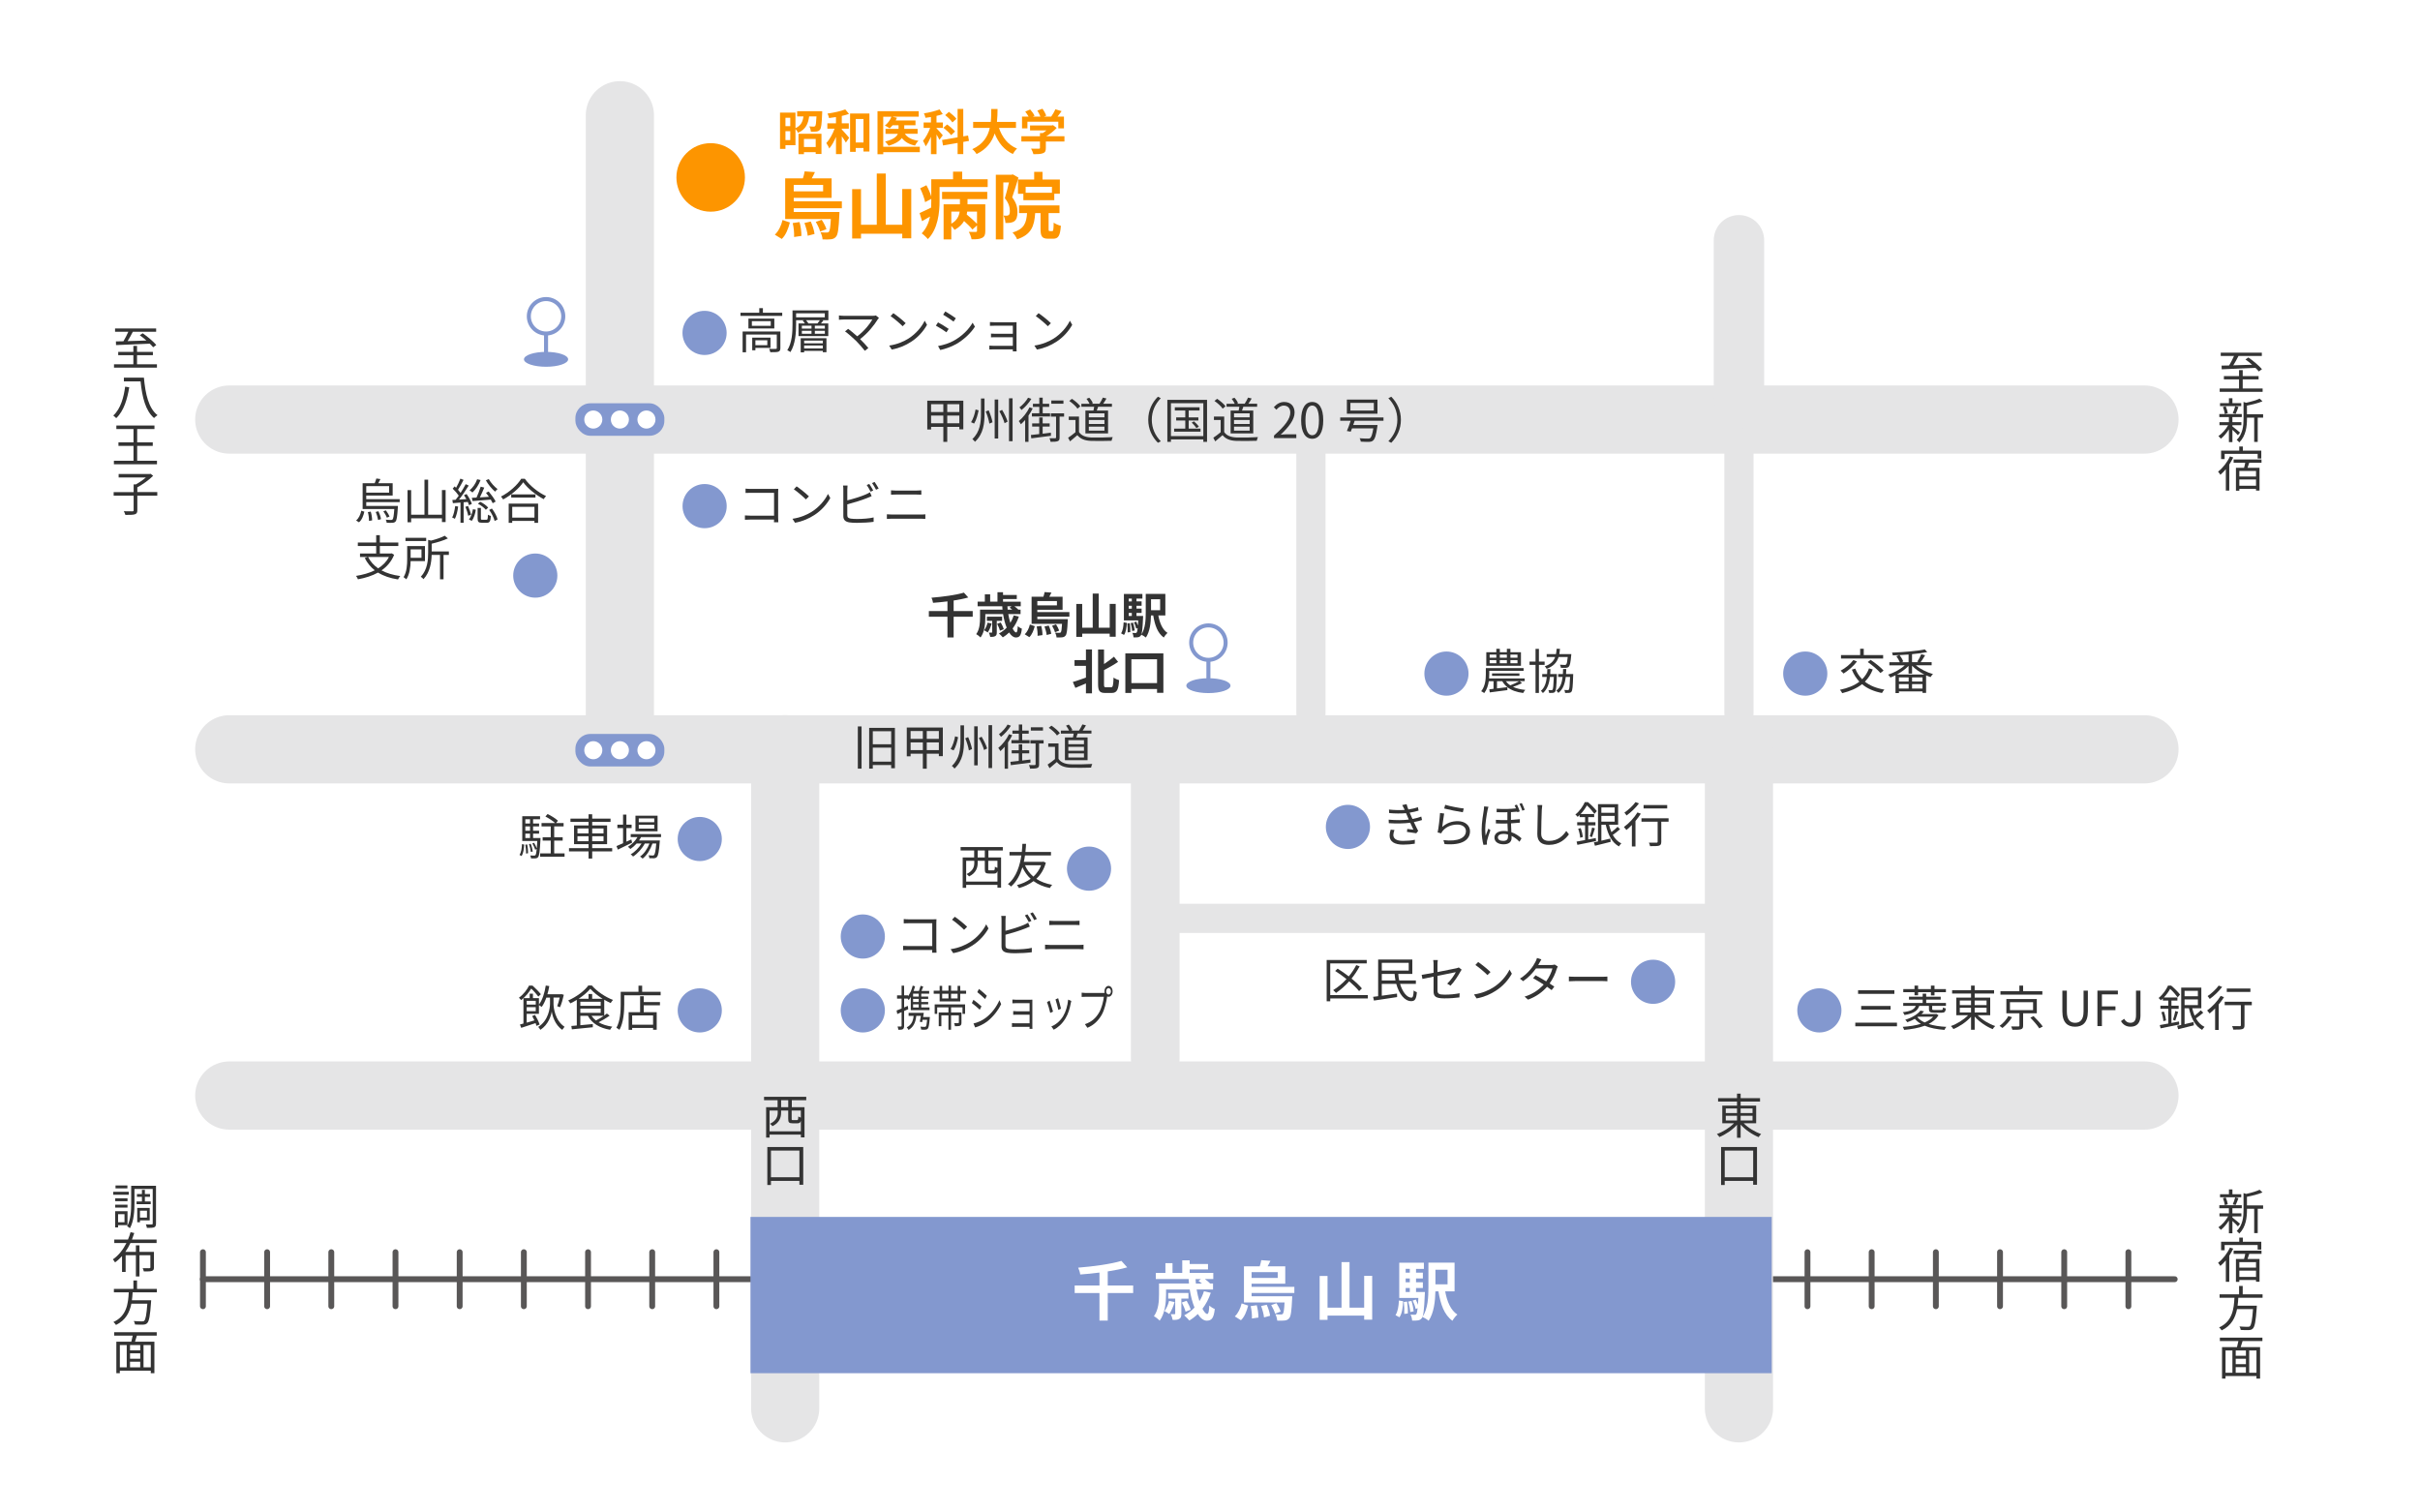 <?xml version="1.0" encoding="UTF-8"?>
<svg id="_レイヤー_2" data-name="レイヤー_2" xmlns="http://www.w3.org/2000/svg" viewBox="0 0 1200 750">
  <defs>
    <style>
      .cls-1 {
        stroke-width: 24.15px;
      }

      .cls-1, .cls-2, .cls-3, .cls-4, .cls-5, .cls-6 {
        fill: none;
      }

      .cls-1, .cls-2, .cls-3, .cls-5, .cls-6 {
        stroke-linecap: round;
        stroke-linejoin: round;
      }

      .cls-1, .cls-2, .cls-3, .cls-6 {
        stroke: #e5e5e6;
      }

      .cls-2 {
        stroke-width: 25px;
      }

      .cls-7, .cls-8 {
        fill: #fff;
      }

      .cls-7, .cls-4 {
        stroke: #8398cf;
        stroke-miterlimit: 10;
        stroke-width: 2px;
      }

      .cls-9 {
        fill: #8398cf;
      }

      .cls-3 {
        stroke-width: 14.49px;
      }

      .cls-10 {
        fill: #333;
      }

      .cls-5 {
        stroke: #595757;
        stroke-width: 2.9px;
      }

      .cls-6 {
        stroke-width: 33.81px;
      }

      .cls-11 {
        fill: #fd9500;
      }
    </style>
  </defs>
  <g id="_レイヤー_1-2" data-name="レイヤー_1">
    <g>
      <rect class="cls-8" x="0" width="1200" height="750"/>
      <g>
        <line class="cls-5" x1="100.56" y1="634.32" x2="1078.37" y2="634.32"/>
        <line class="cls-5" x1="100.63" y1="620.93" x2="100.63" y2="647.72"/>
        <line class="cls-5" x1="132.46" y1="620.93" x2="132.46" y2="647.72"/>
        <line class="cls-5" x1="164.28" y1="620.93" x2="164.28" y2="647.72"/>
        <line class="cls-5" x1="196.11" y1="620.93" x2="196.11" y2="647.72"/>
        <line class="cls-5" x1="227.94" y1="620.93" x2="227.94" y2="647.72"/>
        <line class="cls-5" x1="259.76" y1="620.93" x2="259.76" y2="647.72"/>
        <line class="cls-5" x1="291.59" y1="620.93" x2="291.59" y2="647.72"/>
        <line class="cls-5" x1="323.41" y1="620.93" x2="323.41" y2="647.72"/>
        <line class="cls-5" x1="355.24" y1="620.93" x2="355.24" y2="647.72"/>
        <line class="cls-5" x1="402.98" y1="620.93" x2="402.98" y2="647.72"/>
        <line class="cls-5" x1="418.89" y1="620.93" x2="418.89" y2="647.72"/>
        <line class="cls-5" x1="450.72" y1="620.93" x2="450.72" y2="647.72"/>
        <line class="cls-5" x1="482.54" y1="620.93" x2="482.54" y2="647.72"/>
        <line class="cls-5" x1="514.37" y1="620.93" x2="514.37" y2="647.72"/>
        <line class="cls-5" x1="546.19" y1="620.93" x2="546.19" y2="647.72"/>
        <line class="cls-5" x1="578.02" y1="620.93" x2="578.02" y2="647.72"/>
        <line class="cls-5" x1="609.84" y1="620.93" x2="609.84" y2="647.72"/>
        <line class="cls-5" x1="641.67" y1="620.93" x2="641.67" y2="647.72"/>
        <line class="cls-5" x1="673.49" y1="620.93" x2="673.49" y2="647.72"/>
        <line class="cls-5" x1="705.32" y1="620.93" x2="705.32" y2="647.72"/>
        <line class="cls-5" x1="737.15" y1="620.93" x2="737.15" y2="647.72"/>
        <line class="cls-5" x1="768.97" y1="620.93" x2="768.97" y2="647.72"/>
        <line class="cls-5" x1="800.8" y1="620.93" x2="800.8" y2="647.72"/>
        <line class="cls-5" x1="832.62" y1="620.93" x2="832.62" y2="647.72"/>
        <line class="cls-5" x1="848.54" y1="620.93" x2="848.54" y2="647.72"/>
        <line class="cls-5" x1="864.45" y1="620.93" x2="864.45" y2="647.72"/>
        <line class="cls-5" x1="896.27" y1="620.93" x2="896.27" y2="647.72"/>
        <line class="cls-5" x1="928.1" y1="620.93" x2="928.1" y2="647.72"/>
        <line class="cls-5" x1="959.93" y1="620.93" x2="959.93" y2="647.72"/>
        <line class="cls-5" x1="991.75" y1="620.93" x2="991.75" y2="647.72"/>
        <line class="cls-5" x1="1023.58" y1="620.93" x2="1023.58" y2="647.72"/>
        <line class="cls-5" x1="1055.4" y1="620.93" x2="1055.4" y2="647.72"/>
        <g>
          <line class="cls-6" x1="113.68" y1="208.04" x2="1063.37" y2="208.04"/>
          <line class="cls-6" x1="113.68" y1="371.56" x2="1063.37" y2="371.56"/>
          <line class="cls-3" x1="582.42" y1="455.39" x2="862.29" y2="455.39"/>
          <line class="cls-6" x1="113.68" y1="543.25" x2="1063.37" y2="543.25"/>
          <line class="cls-6" x1="307.38" y1="57.14" x2="307.38" y2="355.09"/>
          <line class="cls-2" x1="862.29" y1="119.14" x2="862.29" y2="197.46"/>
          <line class="cls-3" x1="862.29" y1="219.32" x2="862.29" y2="353.64"/>
          <line class="cls-3" x1="650.04" y1="219.32" x2="650.04" y2="353.64"/>
          <line class="cls-6" x1="389.35" y1="371.56" x2="389.35" y2="698.35"/>
          <line class="cls-1" x1="572.85" y1="378.33" x2="572.85" y2="524.96"/>
          <line class="cls-6" x1="862.29" y1="371.56" x2="862.29" y2="698.35"/>
        </g>
      </g>
      <g>
        <path class="cls-10" d="M63.85,592.44h-7.7v-1.46h7.7v1.46ZM58.55,607.52v1.13h-1.44v-8.04h6.12v6.91h-4.68ZM63.23,595.64h-6.1v-1.42h6.1v1.42ZM57.13,597.39h6.1v1.44h-6.1v-1.44ZM63.18,589.28h-5.9v-1.44h5.9v1.44ZM58.55,602.07v4.01h3.19v-4.01h-3.19ZM77.36,606.65c0,1.06-.22,1.63-.89,1.92-.65.29-1.85.31-3.62.31-.07-.46-.31-1.27-.53-1.75,1.27.07,2.52.05,2.93.02.36,0,.48-.1.48-.5v-17.09h-9.05v6.98c0,3.72-.26,9-2.26,12.51-.26-.29-.98-.79-1.39-.98,1.87-3.31,2.02-7.99,2.02-11.52v-8.54h12.31v18.65ZM70.38,595.76v-2.3h-2.47v-1.37h2.47v-2.06h1.46v2.06h2.54v1.37h-2.54v2.3h2.9v1.37h-7.03v-1.37h2.66ZM69.42,605.14v.94h-1.37v-7.1h6.19v6.17h-4.82ZM69.42,600.34v3.43h3.46v-3.43h-3.46Z"/>
        <path class="cls-10" d="M64.67,616.4c-.72,1.54-1.56,3-2.52,4.37h5.23v-3.22h1.78v3.22h7.18v7.68c0,.96-.22,1.46-.96,1.73-.72.29-1.99.31-4.06.29-.07-.48-.34-1.13-.58-1.61,1.54.05,2.93.02,3.29.02.41-.02.53-.12.53-.46v-5.98h-5.4v10.51h-1.78v-10.51h-5.09v8.28h-1.78v-7.87c-1.03,1.18-2.18,2.23-3.48,3.12-.24-.43-.7-1.1-1.06-1.49,2.9-1.97,5.11-4.92,6.72-8.09h-6.02v-1.73h6.79c.53-1.22.94-2.45,1.27-3.67l1.85.43c-.34,1.08-.74,2.16-1.15,3.24h12.22v1.73h-12.99Z"/>
        <path class="cls-10" d="M65.77,640.83c-.07,1.3-.17,2.62-.36,3.94h9.55s-.02.58-.05.86c-.48,6.84-.96,9.48-1.9,10.44-.55.58-1.13.74-2.04.79-.84.05-2.4.02-4.01-.07-.05-.5-.29-1.25-.62-1.73,1.7.17,3.41.17,4.01.17.55,0,.89-.02,1.13-.26.72-.62,1.18-2.98,1.58-8.52h-7.92c-.84,4.25-2.76,8.21-7.63,10.56-.26-.46-.82-1.1-1.27-1.46,6.62-2.98,7.32-9.19,7.61-14.71h-7.37v-1.7h9.67v-4.18h1.8v4.18h9.84v1.7h-12.02Z"/>
        <path class="cls-10" d="M67.88,662.31c-.29,1.01-.62,2.09-.94,3h9.62v15.63h-1.8v-1.27h-15.34v1.27h-1.73v-15.63h7.42c.26-.91.5-2.02.7-3h-9.19v-1.7h21.1v1.7h-9.84ZM59.43,678.01h3.41v-11.04h-3.41v11.04ZM69.54,666.96h-5.06v2.64h5.06v-2.64ZM69.54,671.07h-5.06v2.69h5.06v-2.69ZM64.47,678.01h5.06v-2.78h-5.06v2.78ZM74.77,666.96h-3.6v11.04h3.6v-11.04Z"/>
      </g>
      <g>
        <path class="cls-10" d="M77.82,180.64v1.66h-21.29v-1.66h9.6v-4.51h-7.51v-1.63h7.51v-2.98h1.82v2.98h7.87v1.63h-7.87v4.51h9.87ZM57.49,169.29c1.08-.02,2.33-.05,3.72-.07.82-1.37,1.75-3.17,2.42-4.7h-6.58v-1.63h20.38v1.63h-11.57c-.77,1.56-1.73,3.26-2.59,4.63,2.86-.07,6.1-.19,9.34-.29-1.08-.94-2.23-1.85-3.29-2.62l1.44-.98c2.38,1.63,5.3,4.1,6.74,5.81l-1.56,1.13c-.43-.53-.98-1.13-1.66-1.78-6.14.26-12.6.55-16.75.7l-.05-1.82Z"/>
        <path class="cls-10" d="M64.09,192.04c-.91,5.52-2.57,11.69-6.46,15.31-.34-.36-1.01-.98-1.46-1.3,3.72-3.36,5.23-9.24,5.88-14.3l2.04.29ZM71.36,187.24c.72,8.14,2.35,15.27,6.75,18.63-.53.34-1.3.98-1.73,1.42-4.22-3.6-5.9-10.39-6.67-18.17h-8.28v-1.87h9.94Z"/>
        <path class="cls-10" d="M77.84,228.47v1.75h-21.36v-1.75h9.72v-7.37h-7.46v-1.75h7.46v-6.6h-8.5v-1.75h18.89v1.75h-8.57v6.6h7.73v1.75h-7.73v7.37h9.82Z"/>
        <path class="cls-10" d="M77.99,245.8h-9.89v7.18c0,1.2-.31,1.75-1.2,2.04-.89.29-2.45.34-4.73.31-.14-.5-.46-1.32-.77-1.82,1.92.07,3.7.07,4.2.05.53-.02.67-.14.67-.58v-7.18h-9.91v-1.78h9.91v-3.84h1.13c1.7-.94,3.55-2.21,4.94-3.41h-13.51v-1.73h15.39l.43-.1,1.3.98c-2.04,2.06-5.18,4.3-7.85,5.74v2.35h9.89v1.78Z"/>
      </g>
      <g>
        <path class="cls-10" d="M392.64,545.56v3.46h6.29v14.98h-1.8v-1.37h-15.51v1.46h-1.73v-15.07h5.69v-3.46h-6.72v-1.7h20.93v1.7h-7.15ZM397.12,560.97v-5.16c-.29.94-.79,1.2-1.73,1.2h-2.38c-1.78,0-2.16-.46-2.16-2.18v-4.15h-3.53v1.13c0,2.26-.79,4.9-4.27,6.62-.22-.36-.89-.94-1.25-1.18,3.26-1.56,3.84-3.67,3.84-5.47v-1.1h-4.03v10.3h15.51ZM390.86,545.56h-3.53v3.46h3.53v-3.46ZM397.12,550.68h-4.56v4.15c0,.53.07.6.7.6h1.92c.53,0,.62-.22.67-1.82.29.22.82.43,1.27.58v-3.5Z"/>
        <path class="cls-10" d="M398.3,568.77v18.72h-1.9v-1.92h-14.11v2.04h-1.8v-18.84h17.81ZM396.4,583.77v-13.23h-14.11v13.23h14.11Z"/>
      </g>
      <g>
        <path class="cls-10" d="M864.64,556.99c2.18,2.26,5.59,4.32,8.67,5.35-.43.36-.98,1.03-1.25,1.54-3.12-1.25-6.62-3.62-8.93-6.22v6.53h-1.8v-6.46c-2.28,2.57-5.69,4.85-8.74,6.1-.29-.46-.82-1.13-1.25-1.49,3.02-1.06,6.36-3.12,8.5-5.35h-5.81v-8.74h7.3v-2.02h-9.38v-1.68h9.38v-2.26h1.8v2.26h9.62v1.68h-9.62v2.02h7.7v8.74h-6.19ZM855.76,551.95h5.57v-2.28h-5.57v2.28ZM855.76,555.6h5.57v-2.33h-5.57v2.33ZM863.13,549.67v2.28h5.9v-2.28h-5.9ZM869.03,553.27h-5.9v2.33h5.9v-2.33Z"/>
        <path class="cls-10" d="M871.24,568.77v18.72h-1.9v-1.92h-14.11v2.04h-1.8v-18.84h17.81ZM869.35,583.77v-13.23h-14.11v13.23h14.11Z"/>
      </g>
      <g>
        <path class="cls-10" d="M425.37,360.22h1.85v20.93h-1.85v-20.93ZM443.76,360.92v20.02h-1.85v-1.58h-9.12v1.78h-1.8v-20.21h12.77ZM432.79,362.6v6.46h9.12v-6.46h-9.12ZM441.91,377.67v-6.94h-9.12v6.94h9.12Z"/>
        <path class="cls-10" d="M467.52,360.75v14.21h-1.97v-1.22h-6v7.44h-1.94v-7.44h-6.07v1.3h-1.9v-14.28h17.88ZM451.53,362.5v3.89h6.07v-3.89h-6.07ZM457.61,371.96v-3.82h-6.07v3.82h6.07ZM465.55,362.5h-6v3.89h6v-3.89ZM465.55,371.96v-3.82h-6v3.82h6Z"/>
        <path class="cls-10" d="M475.1,365.55c-.43,2.14-1.13,4.87-2.23,6.55l-1.51-.67c1.08-1.66,1.87-4.2,2.23-6.31l1.51.43ZM478.03,359.67v7.39c0,4.9-.48,10.13-4.73,14.06-.29-.43-.91-1.03-1.3-1.34,3.86-3.58,4.27-8.33,4.27-12.72v-7.39h1.75ZM480.09,365.52c.84,1.92,1.66,4.39,1.9,5.93l-1.56.67c-.22-1.56-.96-4.1-1.8-6.02l1.46-.58ZM484.82,360.17v19.35h-1.75v-19.35h1.75ZM486.74,365.31c1.13,1.85,2.3,4.3,2.74,5.83l-1.51.79c-.41-1.56-1.51-4.08-2.59-5.95l1.37-.67ZM491.95,359.57v21.29h-1.78v-21.29h1.78Z"/>
        <path class="cls-10" d="M501.93,364.59c-.58,1.22-1.3,2.4-2.09,3.55v13.03h-1.66v-10.87c-.67.79-1.42,1.51-2.11,2.16-.19-.38-.74-1.2-1.06-1.58,2.06-1.66,4.08-4.22,5.33-6.82l1.58.53ZM501.26,359.86c-1.15,1.94-3.1,4.15-4.9,5.52-.24-.36-.7-.98-1.01-1.3,1.63-1.22,3.41-3.19,4.27-4.8l1.63.58ZM510.98,378.17c-3.5.48-7.15.91-9.74,1.25l-.22-1.66c1.15-.12,2.57-.26,4.15-.46v-3.72h-3.5v-1.56h3.5v-2.95h1.7v2.95h3.48v1.56h-3.48v3.53l4.08-.5.02,1.56ZM505.2,363.82h-3.17v-1.54h3.17v-3.02h1.68v3.02h3.22v1.54h-3.22v3.19h3.65v1.58h-9v-1.58h3.67v-3.19ZM517.49,368.67h-2.23v10.32c0,1.01-.19,1.56-.89,1.82-.7.31-1.87.34-3.6.34-.05-.48-.29-1.27-.53-1.78,1.32.05,2.47.05,2.81.02.36-.02.46-.1.46-.43v-10.3h-2.57v-1.63h6.55v1.63ZM517.18,362.26h-6.02v-1.61h6.02v1.61Z"/>
        <path class="cls-10" d="M524.88,376.3c1.13,1.75,3.22,2.57,5.98,2.69,2.62.1,7.94.02,10.75-.17-.19.43-.5,1.27-.58,1.82-2.62.1-7.54.14-10.18.05-3.12-.12-5.26-.98-6.79-2.83-1.15,1.01-2.35,2.04-3.62,3.07l-.96-1.8c1.1-.72,2.45-1.73,3.65-2.74v-6.07h-3.34v-1.68h5.09v7.66ZM524.13,364.71c-.74-1.15-2.52-2.76-4.08-3.82l1.32-1.06c1.54,1.01,3.34,2.54,4.18,3.7l-1.42,1.18ZM532.05,365.67c.12-.6.26-1.27.36-1.9h-6.36v-1.49h4.06c-.31-.74-.91-1.7-1.51-2.45l1.37-.53c.74.77,1.49,1.9,1.78,2.71l-.62.26h3.91c.58-.86,1.3-2.18,1.68-3.05l1.78.46c-.5.89-1.1,1.85-1.63,2.59h4.34v1.49h-6.84c-.22.65-.46,1.32-.67,1.9h5.59v11.3h-11.23v-11.3h4.01ZM537.5,367.04h-7.75v1.99h7.75v-1.99ZM537.5,370.32h-7.75v1.97h7.75v-1.97ZM537.5,373.61h-7.75v1.99h7.75v-1.99Z"/>
      </g>
      <g>
        <path class="cls-10" d="M477.68,198.68v14.21h-1.97v-1.22h-6v7.44h-1.94v-7.44h-6.07v1.3h-1.9v-14.28h17.88ZM461.69,200.43v3.89h6.07v-3.89h-6.07ZM467.76,209.89v-3.82h-6.07v3.82h6.07ZM475.71,200.43h-6v3.89h6v-3.89ZM475.71,209.89v-3.82h-6v3.82h6Z"/>
        <path class="cls-10" d="M485.26,203.48c-.43,2.14-1.13,4.87-2.23,6.55l-1.51-.67c1.08-1.66,1.87-4.2,2.23-6.31l1.51.43ZM488.19,197.6v7.39c0,4.9-.48,10.13-4.73,14.07-.29-.43-.91-1.03-1.3-1.34,3.86-3.58,4.27-8.33,4.27-12.72v-7.39h1.75ZM490.25,203.46c.84,1.92,1.66,4.39,1.9,5.93l-1.56.67c-.22-1.56-.96-4.1-1.8-6.02l1.46-.58ZM494.98,198.1v19.35h-1.75v-19.35h1.75ZM496.9,203.24c1.13,1.85,2.3,4.3,2.74,5.83l-1.51.79c-.41-1.56-1.51-4.08-2.59-5.95l1.37-.67ZM502.11,197.5v21.29h-1.78v-21.29h1.78Z"/>
        <path class="cls-10" d="M512.09,202.52c-.58,1.22-1.3,2.4-2.09,3.55v13.03h-1.66v-10.87c-.67.79-1.42,1.51-2.11,2.16-.19-.38-.74-1.2-1.06-1.58,2.06-1.66,4.08-4.22,5.33-6.82l1.58.53ZM511.42,197.79c-1.15,1.94-3.1,4.15-4.9,5.52-.24-.36-.7-.98-1.01-1.3,1.63-1.22,3.41-3.19,4.27-4.8l1.63.58ZM521.14,216.11c-3.5.48-7.15.91-9.75,1.25l-.22-1.66c1.15-.12,2.57-.26,4.15-.46v-3.72h-3.5v-1.56h3.5v-2.95h1.7v2.95h3.48v1.56h-3.48v3.53l4.08-.5.02,1.56ZM515.36,201.75h-3.17v-1.54h3.17v-3.02h1.68v3.02h3.22v1.54h-3.22v3.19h3.65v1.58h-9v-1.58h3.67v-3.19ZM527.65,206.6h-2.23v10.32c0,1.01-.19,1.56-.89,1.82-.7.31-1.87.34-3.6.34-.05-.48-.29-1.27-.53-1.78,1.32.05,2.47.05,2.81.02.36-.02.46-.1.46-.43v-10.3h-2.57v-1.63h6.55v1.63ZM527.33,200.19h-6.02v-1.61h6.02v1.61Z"/>
        <path class="cls-10" d="M535.04,214.23c1.13,1.75,3.22,2.57,5.98,2.69,2.62.1,7.94.02,10.75-.17-.19.43-.5,1.27-.58,1.82-2.62.1-7.54.14-10.18.05-3.12-.12-5.26-.98-6.79-2.83-1.15,1.01-2.35,2.04-3.62,3.07l-.96-1.8c1.1-.72,2.45-1.73,3.65-2.74v-6.07h-3.34v-1.68h5.09v7.66ZM534.29,202.64c-.74-1.15-2.52-2.76-4.08-3.82l1.32-1.06c1.54,1.01,3.34,2.54,4.18,3.7l-1.42,1.18ZM542.21,203.6c.12-.6.26-1.27.36-1.9h-6.36v-1.49h4.06c-.31-.74-.91-1.7-1.51-2.45l1.37-.53c.74.77,1.49,1.9,1.78,2.71l-.62.26h3.91c.58-.86,1.3-2.18,1.68-3.05l1.78.46c-.5.89-1.1,1.85-1.63,2.59h4.34v1.49h-6.84c-.22.65-.46,1.32-.67,1.9h5.59v11.31h-11.23v-11.31h4.01ZM547.66,204.97h-7.75v1.99h7.75v-1.99ZM547.66,208.26h-7.75v1.97h7.75v-1.97ZM547.66,211.55h-7.75v1.99h7.75v-1.99Z"/>
        <path class="cls-10" d="M569.38,208.14c0-4.68,1.9-8.5,4.78-11.42l1.44.74c-2.76,2.86-4.46,6.41-4.46,10.68s1.7,7.82,4.46,10.68l-1.44.74c-2.88-2.93-4.78-6.74-4.78-11.42Z"/>
        <path class="cls-10" d="M598.54,198.27v20.83h-1.85v-1.2h-16.06v1.2h-1.78v-20.83h19.68ZM596.69,216.25v-16.32h-16.06v16.32h16.06ZM595.3,212.53v1.51h-13.08v-1.51h5.52v-4.03h-4.51v-1.54h4.51v-3.41h-5.18v-1.61h12.27v1.61h-5.4v3.41h4.8v1.54h-4.8v4.03h5.88ZM592.06,208.93c.89.77,1.94,1.87,2.42,2.62l-1.22.72c-.46-.74-1.49-1.9-2.33-2.71l1.13-.62Z"/>
        <path class="cls-10" d="M607.04,214.23c1.13,1.75,3.22,2.57,5.98,2.69,2.62.1,7.94.02,10.75-.17-.19.43-.5,1.27-.58,1.82-2.62.1-7.54.14-10.18.05-3.12-.12-5.26-.98-6.79-2.83-1.15,1.01-2.35,2.04-3.62,3.07l-.96-1.8c1.1-.72,2.45-1.73,3.65-2.74v-6.07h-3.34v-1.68h5.09v7.66ZM606.29,202.64c-.74-1.15-2.52-2.76-4.08-3.82l1.32-1.06c1.54,1.01,3.34,2.54,4.18,3.7l-1.42,1.18ZM614.21,203.6c.12-.6.26-1.27.36-1.9h-6.36v-1.49h4.06c-.31-.74-.91-1.7-1.51-2.45l1.37-.53c.74.77,1.49,1.9,1.78,2.71l-.62.26h3.91c.58-.86,1.3-2.18,1.68-3.05l1.78.46c-.5.89-1.1,1.85-1.63,2.59h4.34v1.49h-6.84c-.22.65-.46,1.32-.67,1.9h5.59v11.31h-11.23v-11.31h4.01ZM619.66,204.97h-7.75v1.99h7.75v-1.99ZM619.66,208.26h-7.75v1.97h7.75v-1.97ZM619.66,211.55h-7.75v1.99h7.75v-1.99Z"/>
        <path class="cls-10" d="M631.75,215.96c5.52-4.82,8.06-8.33,8.06-11.35,0-2.02-1.06-3.48-3.24-3.48-1.44,0-2.69.89-3.65,2.04l-1.27-1.25c1.44-1.56,2.95-2.59,5.18-2.59,3.14,0,5.11,2.06,5.11,5.21,0,3.5-2.76,7.08-6.89,10.99.91-.07,1.99-.17,2.88-.17h4.87v1.9h-11.06v-1.3Z"/>
        <path class="cls-10" d="M645.19,208.4c0-6.12,2.14-9.07,5.5-9.07s5.47,2.98,5.47,9.07-2.14,9.17-5.47,9.17-5.5-3.05-5.5-9.17ZM654.03,208.4c0-5.14-1.34-7.3-3.34-7.3s-3.36,2.16-3.36,7.3,1.34,7.42,3.36,7.42,3.34-2.23,3.34-7.42Z"/>
        <path class="cls-10" d="M671.74,208.64c-.24.7-.48,1.42-.72,2.11h12.05s-.05.58-.1.84c-.6,4.18-1.18,6.05-2.09,6.84-.55.5-1.13.62-2.04.67-.79.02-2.4,0-4.08-.1-.02-.5-.24-1.22-.6-1.68,1.7.14,3.43.17,4.1.17.55,0,.86-.02,1.15-.22.62-.5,1.1-1.92,1.58-4.87h-10.56c-.24.6-.46,1.18-.65,1.66l-1.9-.34c.58-1.32,1.3-3.31,1.87-5.09h-5.18v-1.61h21.46v1.61h-14.31ZM683.04,205.16h-15.17v-7.01h15.17v7.01ZM681.24,199.76h-11.62v3.82h11.62v-3.82Z"/>
        <path class="cls-10" d="M694.66,208.14c0,4.68-1.9,8.5-4.78,11.42l-1.44-.74c2.76-2.86,4.46-6.41,4.46-10.68s-1.7-7.83-4.46-10.68l1.44-.74c2.88,2.93,4.78,6.74,4.78,11.42Z"/>
      </g>
      <g>
        <path class="cls-11" d="M407.7,55.15s0,.74-.02,1.08c-.22,5.16-.43,7.3-1.08,8.04-.46.62-.98.84-1.73.96-.62.1-1.68.1-2.78.07-.05-.82-.38-1.92-.79-2.64.91.1,1.78.12,2.16.12.36,0,.58-.07.79-.29.29-.38.48-1.66.62-4.75h-3.65c-.46,3.53-1.61,6.38-5.47,8.11-.24-.55-.77-1.32-1.3-1.87v8.02h-4.97v1.82h-2.69v-17.98h7.66v7.71c2.83-1.3,3.62-3.34,3.96-5.81h-3.12v-2.59h12.41ZM389.48,58.39v4.18h2.38v-4.18h-2.38ZM391.86,69.46v-4.39h-2.38v4.39h2.38ZM395.94,66.34h11.4v10.01h-2.86v-.91h-5.83v1.01h-2.71v-10.1ZM398.65,68.88v4.01h5.83v-4.01h-5.83Z"/>
        <path class="cls-11" d="M417.42,64.2c.96.96,3.12,3.48,3.65,4.13l-1.63,2.38c-.46-.82-1.22-2.02-2.02-3.14v8.86h-2.88v-8.54c-.96,2.26-2.09,4.32-3.36,5.74-.26-.84-.96-1.97-1.44-2.69,1.63-1.73,3.17-4.49,4.1-7.13h-3.58v-2.64h4.27v-3.12c-1.18.19-2.33.36-3.43.5-.12-.65-.46-1.61-.77-2.23,3.12-.43,6.62-1.2,8.81-2.06l1.85,2.23c-1.06.38-2.3.72-3.58,1.01v3.67h3.48v2.64h-3.48v.41ZM431.12,56.28v18.84h-2.95v-1.73h-3.84v1.9h-2.81v-19.01h9.6ZM428.17,70.66v-11.64h-3.84v11.64h3.84Z"/>
        <path class="cls-11" d="M456.13,75.46h-18.15v1.01h-2.86v-21.34h20.45v2.74h-12.99l2.18.55c-.17.46-.38.89-.62,1.32h9.82v2.38h-5.57v1.78h6.62v2.45h-6.31c1.27,1.87,3.55,3.02,6.74,3.46-.62.58-1.37,1.63-1.7,2.38-2.98-.6-5.06-1.85-6.53-3.74-1.1,1.49-3.12,2.83-6.58,3.82-.36-.58-1.18-1.56-1.75-2.09,4.08-.96,5.71-2.38,6.34-3.82h-6.12v-2.45h6.46v-1.78h-2.98c-.46.58-.94,1.08-1.42,1.51-.55-.41-1.73-1.08-2.38-1.39,1.42-1.06,2.64-2.71,3.26-4.37h-4.08v14.88h18.15v2.71Z"/>
        <path class="cls-11" d="M465.83,69.34c-.29-.67-.86-1.68-1.44-2.64v9.74h-2.76v-8.64c-.79,1.85-1.68,3.55-2.62,4.75-.26-.82-.89-1.99-1.32-2.71,1.34-1.54,2.69-4.1,3.55-6.43h-3.24v-2.66h3.62v-2.71c-.94.14-1.82.29-2.71.38-.1-.65-.46-1.58-.77-2.21,2.74-.41,5.74-1.15,7.73-1.97l1.61,2.33c-.94.36-1.99.65-3.1.89v3.29h3.17v2.66h-3.17v.19c.7.67,2.66,2.93,3.12,3.48l-1.68,2.26ZM477.66,70.37v6.05h-2.81v-5.54l-7.25,1.25-.46-2.71,7.7-1.32v-14.07h2.81v13.59l2.38-.41.46,2.66-2.83.5ZM471.63,67.03c-.74-1.06-2.42-2.59-3.82-3.67l1.82-1.63c1.37.96,3.14,2.45,3.94,3.48l-1.94,1.82ZM472.26,60.7c-.67-1.03-2.23-2.57-3.58-3.6l1.87-1.63c1.3.98,2.98,2.4,3.7,3.46l-1.99,1.78Z"/>
        <path class="cls-11" d="M495.35,63.41c1.58,4.68,4.49,8.45,8.98,10.27-.72.6-1.66,1.87-2.11,2.69-4.34-2.04-7.13-5.54-9-10.18-1.3,4.01-3.89,7.75-8.98,10.2-.46-.79-1.3-1.82-2.14-2.42,5.5-2.45,7.78-6.43,8.71-10.56h-8.26v-2.95h8.74c.24-2.26.22-4.44.24-6.41h3.12c-.02,1.97-.05,4.18-.29,6.41h9.43v2.95h-8.45Z"/>
        <path class="cls-11" d="M527.84,70.18h-9.24v3.19c0,1.49-.31,2.23-1.49,2.64-1.13.41-2.62.46-4.66.46-.19-.82-.74-2.02-1.18-2.78,1.54.07,3.31.07,3.79.05.5,0,.62-.1.62-.43v-3.12h-9.22v-2.64h9.22v-1.56h1.37c.62-.38,1.27-.84,1.85-1.32h-8.14v-2.47h10.78l.62-.14,1.8,1.39c-1.34,1.46-3.22,2.98-5.16,4.1h9.02v2.64ZM509.48,63.65h-2.69v-5.83h3.26c-.43-.79-1.08-1.73-1.66-2.47l2.42-1.08c.84.94,1.8,2.21,2.18,3.14l-.86.41h3.77c-.34-.94-.94-2.09-1.51-3l2.52-.91c.77,1.03,1.56,2.5,1.87,3.46l-1.15.46h3.62c.79-1.13,1.61-2.52,2.06-3.65l3.1.94c-.65.94-1.34,1.87-2.02,2.71h3.19v5.83h-2.81v-3.31h-15.31v3.31Z"/>
      </g>
      <g>
        <path class="cls-11" d="M384.22,116.37c1.87-1.76,3.17-4.5,3.82-7.27l3.64,1.22c-.79,3.02-1.94,6.19-4.03,8.17l-3.42-2.12ZM393.58,103.27v1.84h22.68s-.04,1.01-.07,1.48c-.32,6.88-.68,9.72-1.62,10.76-.68.86-1.48,1.15-2.48,1.3-.97.11-2.52.14-4.21.07-.04-1.08-.5-2.59-1.04-3.56,1.33.14,2.56.18,3.13.14.5,0,.79-.07,1.08-.4.43-.5.72-2.2.94-6.3h-22.64v-20.16h8.78c.4-1.15.72-2.45.86-3.46l5.11.36c-.5,1.12-1.04,2.16-1.58,3.1h9.86v9.68h-18.79v1.73h23.86v3.42h-23.86ZM396.46,110.1c.61,2.2.97,5,.94,6.88l-3.64.54c.11-1.84-.14-4.72-.68-6.91l3.38-.5ZM393.58,91.67v3.2h14.58v-3.2h-14.58ZM402.03,109.85c.9,1.94,1.69,4.5,1.87,6.16l-3.38.9c-.14-1.66-.86-4.32-1.62-6.34l3.13-.72ZM407.47,108.99c.94,1.4,1.94,3.38,2.34,4.64l-3.13,1.19c-.29-1.26-1.26-3.31-2.16-4.79l2.95-1.04Z"/>
        <path class="cls-11" d="M451.86,93.73v24.44h-4.46v-2.27h-20.45v2.38h-4.39v-24.48h4.39v17.67h7.81v-25.41h4.46v25.41h8.17v-17.75h4.46Z"/>
        <path class="cls-11" d="M489.76,88.9v3.85h-23.86v6.88c0,5.76-.83,14-5.8,18.93-.61-.79-2.27-2.34-3.06-2.84,2.3-2.38,3.53-5.36,4.14-8.35-1.33.79-2.66,1.58-3.96,2.3l-1.22-4.03c1.48-.65,3.56-1.62,5.72-2.7.07-1.15.07-2.27.07-3.35v-.97l-3.06,1.62c-.32-1.8-1.37-4.64-2.45-6.88l3.1-1.51c.97,1.73,1.91,3.89,2.41,5.62v-8.57h10.8v-3.78h4.54v3.78h12.63ZM467.16,95.13h22.39v3.6h-9.79v2.59h8.82v13.21c0,1.84-.36,2.84-1.66,3.46-1.22.61-2.88.72-5.15.68-.18-1.12-.79-2.7-1.37-3.71,1.44.07,3.02.07,3.46.04.47,0,.61-.14.61-.54v-2.7l-2.27,2.05c-.86-1.12-2.52-2.77-4.14-4.21-.97,1.66-2.48,3.17-4.72,4.39-.36-.54-.97-1.33-1.62-1.94v6.66h-3.82v-17.39h8.1v-2.59h-8.85v-3.6ZM471.73,110.9c2.84-1.55,3.82-3.82,4.14-5.98h-4.14v5.98ZM484.47,104.92h-4.86c-.07.47-.14.97-.25,1.44,1.73,1.4,3.82,3.28,5.11,4.61v-6.05Z"/>
        <path class="cls-11" d="M505.03,88.08c-.94,3.06-2.12,6.98-3.13,9.79,2.16,2.74,2.63,5.15,2.63,7.24,0,2.3-.47,3.82-1.58,4.61-.58.4-1.26.61-2.09.76-.61.07-1.44.11-2.3.07-.04-1.01-.36-2.63-.94-3.64.65.04,1.15.04,1.58.04.4-.04.72-.11,1.01-.32.4-.29.54-1.01.54-2.02,0-1.66-.47-3.89-2.48-6.3.72-2.27,1.48-5.4,2.05-7.85h-2.81v28.26h-3.71v-32.07h7.81l.61-.18,2.81,1.62ZM521.73,114.6c.58,0,.68-.54.76-4.21.79.65,2.52,1.33,3.56,1.58-.36,5.04-1.3,6.41-3.85,6.41h-2.41c-3.13,0-3.82-1.22-3.82-4.9v-7.81h-2.66c-.43,6.52-1.94,10.65-8.96,12.99-.36-1.01-1.44-2.59-2.27-3.35,5.76-1.73,6.84-4.64,7.2-9.65h-3.96v-3.82h20.05v3.82h-5.4v7.77c0,1.04.07,1.15.58,1.15h1.19ZM512.81,89.01v-3.78h4.14v3.78h8.6v7.06h-2.77v3.2h-15.33v-3.17h-2.66v-7.09h8.03ZM521.62,92.65h-13.03v2.95h13.03v-2.95Z"/>
      </g>
      <g>
        <path class="cls-10" d="M1109.72,608.14c-.5-.6-1.73-1.78-2.74-2.69v6.1h-1.73v-6.31c-1.18,1.85-2.66,3.58-4.01,4.63-.29-.41-.82-.98-1.2-1.3,1.73-1.13,3.62-3.29,4.82-5.4h-4.3v-1.51h4.68v-2.52h-4.75v-1.51h11.14v1.51h-4.66v2.52h4.46v1.51h-4.46v.58c.91.67,3.24,2.57,3.79,3.07l-1.06,1.32ZM1111.35,593.69h-10.51v-1.49h4.42v-2.42h1.73v2.42h4.37v1.49ZM1103.21,597.6c-.1-.94-.48-2.38-.94-3.46l1.39-.36c.5,1.08.91,2.5,1.03,3.41l-1.49.41ZM1107.15,597.22c.43-.96.98-2.45,1.2-3.48l1.63.38c-.46,1.2-.94,2.54-1.39,3.41l-1.44-.31ZM1122.22,599.4h-2.69v12.05h-1.75v-12.05h-3.58v.6c0,3.58-.46,8.38-3.82,11.71-.22-.38-.86-1.01-1.27-1.25,3.05-2.98,3.38-7.13,3.38-10.49v-8.35l1.3.41c2.45-.53,5.14-1.3,6.67-2.06l1.44,1.32c-2.04.91-5.04,1.63-7.71,2.16v4.27h8.02v1.68Z"/>
        <path class="cls-10" d="M1107.39,619.16c-.55,1.2-1.22,2.4-1.97,3.53v12.91h-1.7v-10.61c-.86,1.03-1.8,1.99-2.71,2.76-.22-.36-.79-1.18-1.13-1.56,2.33-1.8,4.54-4.63,5.88-7.56l1.63.53ZM1103.12,619.97h-1.75v-4.22h9v-2.04h1.78v2.04h9.15v3.91h-1.8v-2.28h-16.37v2.59ZM1115.31,621.77c-.26.86-.55,1.75-.82,2.52h5.93v11.28h-1.73v-.84h-8.28v.91h-1.68v-11.35h4.01c.24-.79.46-1.7.6-2.52h-5.76v-1.61h13.83v1.61h-6.1ZM1118.69,625.85h-8.28v2.74h8.28v-2.74ZM1118.69,633.17v-3.1h-8.28v3.1h8.28Z"/>
        <path class="cls-10" d="M1109.91,643.52c-.07,1.3-.17,2.62-.36,3.94h9.55s-.02.58-.05.86c-.48,6.84-.96,9.48-1.9,10.44-.55.58-1.13.74-2.04.79-.84.05-2.4.02-4.01-.07-.05-.5-.29-1.25-.62-1.73,1.7.17,3.41.17,4.01.17.55,0,.89-.02,1.13-.26.72-.62,1.18-2.98,1.58-8.52h-7.92c-.84,4.25-2.76,8.21-7.63,10.56-.26-.46-.82-1.1-1.27-1.46,6.62-2.98,7.32-9.19,7.61-14.71h-7.37v-1.7h9.67v-4.18h1.8v4.18h9.84v1.7h-12.02Z"/>
        <path class="cls-10" d="M1112.02,665c-.29,1.01-.62,2.09-.94,3h9.62v15.62h-1.8v-1.27h-15.34v1.27h-1.73v-15.62h7.42c.26-.91.5-2.02.7-3h-9.19v-1.7h21.1v1.7h-9.84ZM1103.57,680.69h3.41v-11.04h-3.41v11.04ZM1113.68,669.65h-5.06v2.64h5.06v-2.64ZM1113.68,673.76h-5.06v2.69h5.06v-2.69ZM1108.61,680.69h5.06v-2.78h-5.06v2.78ZM1118.91,669.65h-3.6v11.04h3.6v-11.04Z"/>
      </g>
      <g>
        <path class="cls-10" d="M1121.96,192.64v1.66h-21.29v-1.66h9.6v-4.51h-7.51v-1.63h7.51v-2.98h1.82v2.98h7.87v1.63h-7.87v4.51h9.87ZM1101.63,181.29c1.08-.02,2.33-.05,3.72-.07.82-1.37,1.75-3.17,2.42-4.7h-6.58v-1.63h20.38v1.63h-11.57c-.77,1.56-1.73,3.26-2.59,4.63,2.86-.07,6.1-.19,9.34-.29-1.08-.94-2.23-1.85-3.29-2.62l1.44-.98c2.38,1.63,5.3,4.1,6.74,5.81l-1.56,1.13c-.43-.53-.98-1.13-1.66-1.78-6.14.26-12.6.55-16.75.7l-.05-1.82Z"/>
        <path class="cls-10" d="M1109.72,215.82c-.5-.6-1.73-1.78-2.74-2.69v6.1h-1.73v-6.31c-1.18,1.85-2.66,3.58-4.01,4.63-.29-.41-.82-.98-1.2-1.3,1.73-1.13,3.62-3.29,4.82-5.4h-4.3v-1.51h4.68v-2.52h-4.75v-1.51h11.14v1.51h-4.66v2.52h4.46v1.51h-4.46v.58c.91.67,3.24,2.57,3.79,3.07l-1.06,1.32ZM1111.35,201.38h-10.51v-1.49h4.42v-2.42h1.73v2.42h4.37v1.49ZM1103.21,205.29c-.1-.94-.48-2.38-.94-3.46l1.39-.36c.5,1.08.91,2.5,1.03,3.41l-1.49.41ZM1107.15,204.9c.43-.96.98-2.45,1.2-3.48l1.63.38c-.46,1.2-.94,2.54-1.39,3.41l-1.44-.31ZM1122.22,207.09h-2.69v12.05h-1.75v-12.05h-3.58v.6c0,3.58-.46,8.38-3.82,11.71-.22-.38-.86-1.01-1.27-1.25,3.05-2.98,3.38-7.13,3.38-10.49v-8.35l1.3.41c2.45-.53,5.14-1.3,6.67-2.06l1.44,1.32c-2.04.91-5.04,1.63-7.71,2.16v4.27h8.02v1.68Z"/>
        <path class="cls-10" d="M1107.39,226.84c-.55,1.2-1.22,2.4-1.97,3.53v12.91h-1.7v-10.61c-.86,1.03-1.8,1.99-2.71,2.76-.22-.36-.79-1.18-1.13-1.56,2.33-1.8,4.54-4.63,5.88-7.56l1.63.53ZM1103.12,227.66h-1.75v-4.22h9v-2.04h1.78v2.04h9.15v3.91h-1.8v-2.28h-16.37v2.59ZM1115.31,229.46c-.26.86-.55,1.75-.82,2.52h5.93v11.28h-1.73v-.84h-8.28v.91h-1.68v-11.35h4.01c.24-.79.46-1.7.6-2.52h-5.76v-1.61h13.83v1.61h-6.1ZM1118.69,233.54h-8.28v2.74h8.28v-2.74ZM1118.69,240.86v-3.1h-8.28v3.1h8.28Z"/>
      </g>
      <circle class="cls-11" cx="352.4" cy="87.98" r="16.99"/>
      <g>
        <g>
          <path class="cls-10" d="M387.88,155.07v1.56h-20.69v-1.56h9.31v-2.28h1.8v2.28h9.58ZM386.96,172.59c0,.96-.22,1.49-.96,1.8-.79.26-2.04.26-4.03.26-.1-.48-.34-1.2-.58-1.66,1.54.05,2.88.05,3.31,0,.41,0,.48-.12.48-.46v-6.65h-15.24v8.81h-1.7v-10.32h18.72v8.21ZM383.96,157.98v4.9h-12.84v-4.9h12.84ZM382.19,159.25h-9.36v2.33h9.36v-2.33ZM374.58,172.5v1.2h-1.58v-6.26h9.07v5.06h-7.49ZM374.58,168.73v2.45h5.9v-2.45h-5.9Z"/>
          <path class="cls-10" d="M410.77,158.79h-3l.5.17c-.38.5-.79.98-1.2,1.42h3.65v6.26h-14.76v-6.26h3.14c-.29-.48-.67-.96-1.06-1.37l.58-.22h-3.86v2.06c0,4.06-.36,9.86-2.81,13.73-.34-.26-1.1-.72-1.56-.91,2.38-3.72,2.59-8.98,2.59-12.82v-6.94h17.79v4.87ZM408.99,155.36h-14.23v1.99h14.23v-1.99ZM397.04,167.7h12.77v6.96h-1.8v-.67h-9.27v.72h-1.7v-7.01ZM397.62,162.94h4.78v-1.44h-4.78v1.44ZM397.62,165.51h4.78v-1.49h-4.78v1.49ZM398.75,168.9v1.34h9.27v-1.34h-9.27ZM408.01,172.76v-1.42h-9.27v1.42h9.27ZM405.35,160.38c.38-.46.84-1.08,1.2-1.58h-6.86c.48.5.94,1.1,1.15,1.58h4.51ZM409.02,161.5h-4.97v1.44h4.97v-1.44ZM409.02,164.02h-4.97v1.49h4.97v-1.49Z"/>
          <path class="cls-10" d="M435.83,157.66c-.24.26-.46.53-.6.74-1.73,2.81-4.78,6.72-8.74,9.74,1.44,1.44,3.14,3.24,4.1,4.42l-1.75,1.39c-.89-1.22-2.81-3.34-4.32-4.9-1.44-1.44-4.22-3.84-5.5-4.73l1.56-1.25c.89.65,2.86,2.23,4.49,3.7,3.53-2.64,6.29-6.17,7.49-8.33h-14.11c-.94,0-1.97.1-2.45.14v-2.16c.67.1,1.61.19,2.45.19h14.31c.67,0,1.2-.07,1.54-.19l1.54,1.22Z"/>
          <path class="cls-10" d="M450.51,167.86c3.7-2.33,6.62-5.88,8.02-8.83l1.15,2.04c-1.66,3-4.44,6.26-8.06,8.52-2.4,1.54-5.42,3-9.43,3.74l-1.27-1.97c4.2-.62,7.32-2.09,9.6-3.5ZM449.1,160.26l-1.51,1.51c-1.2-1.25-4.2-3.82-5.98-5.02l1.37-1.46c1.7,1.13,4.78,3.62,6.12,4.97Z"/>
          <path class="cls-10" d="M470.41,163.09l-1.1,1.68c-1.18-.86-3.79-2.54-5.23-3.29l1.06-1.63c1.44.77,4.22,2.47,5.28,3.24ZM473.19,168.8c3.98-2.28,7.15-5.4,9.1-8.78l1.15,1.97c-2.09,3.24-5.4,6.34-9.22,8.59-2.42,1.39-5.74,2.52-7.97,2.98l-1.1-1.97c2.64-.46,5.62-1.39,8.04-2.78ZM473.96,157.83l-1.13,1.63c-1.15-.86-3.74-2.59-5.16-3.41l1.08-1.61c1.42.79,4.18,2.62,5.21,3.38Z"/>
          <path class="cls-10" d="M502.21,174.22c.02-.22.02-.6.02-.98h-9.67c-.74,0-1.58.05-1.97.07v-1.92c.38.05,1.15.1,1.97.1h9.67v-4.27h-8.67c-.84,0-1.68.02-2.16.05v-1.85c.46.02,1.32.1,2.14.1h8.69v-4.01h-8.9c-.62,0-2.02.05-2.45.07v-1.87c.46.05,1.82.1,2.45.1h9.29c.53,0,1.15-.02,1.46-.05-.02.26-.02.77-.02,1.22v11.95c0,.38.02.96.05,1.3h-1.9Z"/>
          <path class="cls-10" d="M522.51,167.86c3.7-2.33,6.62-5.88,8.02-8.83l1.15,2.04c-1.66,3-4.44,6.26-8.06,8.52-2.4,1.54-5.42,3-9.43,3.74l-1.27-1.97c4.2-.62,7.32-2.09,9.6-3.5ZM521.1,160.26l-1.51,1.51c-1.2-1.25-4.2-3.82-5.98-5.02l1.37-1.46c1.7,1.13,4.78,3.62,6.12,4.97Z"/>
        </g>
        <circle class="cls-9" cx="349.37" cy="165.08" r="10.95"/>
      </g>
      <g>
        <path class="cls-10" d="M482.34,305.82h-9.46v10.27h-3.07v-10.27h-9.22v-2.81h9.22v-4.8c-2.4.31-4.85.55-7.15.72-.07-.74-.46-1.9-.77-2.54,5.74-.46,12.17-1.34,16.08-2.52l2.16,2.4c-2.14.62-4.63,1.1-7.25,1.51v5.23h9.46v2.81Z"/>
        <path class="cls-10" d="M505.22,305.74c-.74,2.23-1.8,4.22-3.1,5.93.65,1.22,1.27,1.94,1.78,1.94.46,0,.67-.96.77-3.1.55.48,1.39,1.01,2.04,1.25-.38,3.5-1.22,4.34-3,4.34-1.2,0-2.35-.94-3.31-2.47-.96.94-2.04,1.75-3.14,2.42-.41-.5-1.37-1.46-1.92-1.92,1.44-.77,2.74-1.73,3.84-2.9-.79-1.9-1.39-4.22-1.78-6.72h-8.81v1.9c0,2.88-.38,7.03-2.38,9.7-.43-.5-1.56-1.37-2.14-1.66,1.73-2.38,1.9-5.66,1.9-8.06v-4.1h11.14c-.05-.55-.1-1.1-.12-1.66h-12.22v-2.28h3.58v-3.62h2.64v3.62h3.62v-4.68h2.76v1.37h6.82v2.02h-6.82v1.3h8.78v2.28h-3.14c.72.53,1.46,1.13,1.9,1.58l-.1.07h1.25v2.23h-6.1c.26,1.58.65,3.05,1.03,4.34.7-1.13,1.27-2.35,1.68-3.7l2.54.58ZM491.75,309.18c-.46,1.63-1.2,3.36-1.99,4.44-.38-.31-1.27-.84-1.78-1.08.79-1.01,1.39-2.42,1.73-3.79l2.04.43ZM494.27,307.88v5.62c0,1.01-.12,1.58-.77,1.92-.6.38-1.42.41-2.47.41-.1-.67-.41-1.54-.7-2.14.62.02,1.2.02,1.37.02.24,0,.29-.07.29-.29v-5.54h-2.62v-2.09h7.54v2.09h-2.64ZM495.83,312.75c-.19-.89-.82-2.33-1.39-3.41l1.8-.65c.6,1.01,1.27,2.42,1.51,3.31l-1.92.74ZM499.55,300.63c.02.55.07,1.1.12,1.66h2.26c-.43-.36-.89-.72-1.27-.98l.91-.67h-2.02Z"/>
        <path class="cls-10" d="M508.14,314.53c1.25-1.18,2.11-3,2.54-4.85l2.42.82c-.53,2.02-1.3,4.13-2.69,5.45l-2.28-1.42ZM514.38,305.79v1.22h15.12s-.02.67-.05.98c-.22,4.58-.46,6.48-1.08,7.18-.46.58-.98.77-1.66.86-.65.07-1.68.1-2.81.05-.02-.72-.34-1.73-.7-2.38.89.1,1.7.12,2.09.1.34,0,.53-.05.72-.26.29-.34.48-1.46.62-4.2h-15.1v-13.44h5.86c.26-.77.48-1.63.58-2.3l3.41.24c-.34.74-.7,1.44-1.06,2.06h6.58v6.46h-12.53v1.15h15.91v2.28h-15.91ZM516.3,310.35c.41,1.46.65,3.34.62,4.58l-2.42.36c.07-1.22-.1-3.14-.46-4.61l2.26-.34ZM514.38,298.06v2.14h9.72v-2.14h-9.72ZM520.02,310.18c.6,1.3,1.13,3,1.25,4.1l-2.26.6c-.1-1.1-.58-2.88-1.08-4.22l2.09-.48ZM523.65,309.61c.62.94,1.3,2.26,1.56,3.1l-2.09.79c-.19-.84-.84-2.21-1.44-3.19l1.97-.7Z"/>
        <path class="cls-10" d="M553.24,299.43v16.3h-2.98v-1.51h-13.63v1.58h-2.93v-16.32h2.93v11.79h5.21v-16.95h2.98v16.95h5.45v-11.83h2.98Z"/>
        <path class="cls-10" d="M555.9,314.05c.86-1.27,1.18-3.34,1.27-5.45l1.58.29c-.14,2.26-.38,4.56-1.39,5.95l-1.46-.79ZM566.85,305.43s-.02.65-.05.96c-.24,5.76-.53,8.04-1.1,8.76-.43.55-.84.74-1.44.84-.5.1-1.3.1-2.16.07-.05-.7-.26-1.63-.6-2.23.67.07,1.22.07,1.51.07s.48-.05.65-.29c.19-.24.34-.86.48-2.16l-.74.29c-.14-.86-.62-2.14-1.1-3.12l1.15-.38c.29.6.6,1.3.82,1.94.05-.72.1-1.56.14-2.54h-7.1v-13.11h9.17v2.3h-2.93v1.39h2.54v2.16h-2.54v1.42h2.54v2.14h-2.54v1.49h3.31ZM560.22,309.01c.22,1.39.34,3.24.26,4.42l-1.32.17c.07-1.2,0-3.02-.17-4.44l1.22-.14ZM559.69,296.84v1.39h1.54v-1.39h-1.54ZM561.23,300.39h-1.54v1.42h1.54v-1.42ZM559.69,305.43h1.54v-1.49h-1.54v1.49ZM561.85,308.77c.41,1.22.72,2.81.82,3.86l-1.27.24c-.05-1.03-.38-2.64-.74-3.89l1.2-.22ZM574.38,305.19c.7,3.79,2.04,7.03,4.54,8.64-.62.53-1.46,1.58-1.85,2.3-3.02-2.18-4.42-6.05-5.21-10.94h-1.13c-.07,3.62-.55,8.06-2.52,10.94-.46-.43-1.66-1.15-2.28-1.42,2.04-3.05,2.21-7.51,2.21-10.99v-9.22h9.72v10.68h-3.48ZM570.76,297.15v5.45h4.51v-5.45h-4.51Z"/>
        <path class="cls-10" d="M538.48,322.05h3v21.77h-3v-4.92c-1.82.79-3.67,1.56-5.23,2.21l-1.27-2.93c1.63-.48,4.08-1.32,6.5-2.18v-5.81h-5.66v-2.86h5.66v-5.28ZM550.96,340.8c.91,0,1.06-.96,1.22-4.82.7.55,1.94,1.1,2.74,1.3-.29,4.58-.98,6.34-3.67,6.34h-3.22c-2.74,0-3.53-.98-3.53-4.37v-17.16h2.95v7.2c1.82-1.18,3.6-2.52,4.92-3.65l2.06,2.57c-2.11,1.44-4.63,2.86-6.98,4.08v7.01c0,1.34.14,1.51,1.01,1.51h2.5Z"/>
        <path class="cls-10" d="M576.88,324.02v19.54h-3.14v-1.9h-12.72v1.94h-3v-19.59h18.87ZM573.74,338.71v-11.79h-12.72v11.79h12.72Z"/>
      </g>
      <g>
        <g>
          <path class="cls-10" d="M383.78,258.98c.02-.26.02-.77.05-1.34h-11.74c-.98,0-2.06.05-2.71.1v-2.16c.62.05,1.66.12,2.66.12h11.79v-11.33h-11.5c-.89,0-2.06.05-2.64.07v-2.14c.79.1,1.85.14,2.62.14h11.83c.58,0,1.3-.02,1.78-.05-.02.55-.07,1.3-.07,1.87v12.39c0,.86.07,1.94.1,2.33h-2.16Z"/>
          <path class="cls-10" d="M402.55,253.75c3.7-2.33,6.62-5.88,8.02-8.83l1.15,2.04c-1.66,3-4.44,6.26-8.06,8.52-2.4,1.54-5.42,3-9.43,3.74l-1.27-1.97c4.2-.62,7.32-2.09,9.6-3.5ZM401.13,246.14l-1.51,1.51c-1.2-1.25-4.2-3.82-5.98-5.02l1.37-1.46c1.7,1.13,4.78,3.62,6.12,4.97Z"/>
          <path class="cls-10" d="M420.14,255.38c0,1.22.5,1.54,1.68,1.78.74.12,1.99.19,3.17.19,2.54,0,6.22-.24,8.21-.77v2.18c-2.09.31-5.69.5-8.3.5-1.42,0-2.86-.07-3.84-.24-1.85-.34-2.88-1.18-2.88-3.12v-13.2c0-.58-.02-1.39-.14-1.94h2.23c-.07.55-.12,1.27-.12,1.94v5.42c2.83-.7,6.62-1.85,9.12-2.93.74-.31,1.44-.67,2.11-1.08l.84,1.92c-.67.29-1.54.67-2.26.94-2.69,1.08-6.84,2.35-9.82,3.12v5.28ZM431.71,243.83c-.48-.98-1.3-2.42-1.94-3.34l1.27-.53c.6.84,1.46,2.3,1.97,3.26l-1.3.6ZM433.68,238.98c.62.89,1.56,2.38,2.02,3.26l-1.3.6c-.53-1.06-1.32-2.4-1.99-3.31l1.27-.55Z"/>
          <path class="cls-10" d="M439.77,255.02c.82.07,1.66.12,2.52.12h14.38c.72,0,1.49-.02,2.18-.12v2.3c-.72-.07-1.54-.12-2.18-.12h-14.38c-.86,0-1.7.07-2.52.12v-2.3ZM441.83,243.14c.77.07,1.58.12,2.35.12h10.3c.86,0,1.7-.05,2.38-.12v2.16c-.67-.05-1.58-.07-2.38-.07h-10.27c-.84,0-1.63.02-2.38.07v-2.16Z"/>
        </g>
        <circle class="cls-9" cx="349.4" cy="250.97" r="10.95"/>
      </g>
      <g>
        <g>
          <path class="cls-10" d="M176.57,258.08c1.39-1.08,2.18-2.98,2.59-4.85l1.51.5c-.46,1.97-1.18,4.06-2.66,5.26l-1.44-.91ZM181.61,248.98v1.9h15.72s-.02.5-.05.77c-.29,4.56-.55,6.29-1.15,6.96-.41.43-.84.58-1.49.62-.6.05-1.73.05-2.9-.02-.02-.46-.19-1.1-.46-1.51,1.15.12,2.21.12,2.59.12s.62-.02.79-.24c.38-.41.62-1.78.86-5.16h-15.7v-12.82h5.98c.31-.77.65-1.68.82-2.33l2.04.29c-.34.7-.72,1.42-1.08,2.04h7.13v6.12h-13.1v1.8h16.59v1.46h-16.59ZM181.61,241.04v3.24h11.35v-3.24h-11.35ZM183.85,253.71c.43,1.39.67,3.17.67,4.34l-1.56.24c.05-1.18-.17-2.98-.55-4.37l1.44-.22ZM187.66,253.52c.6,1.25,1.15,2.9,1.27,3.91l-1.44.41c-.14-1.03-.62-2.71-1.2-3.98l1.37-.34ZM191.84,256.71c-.29-.86-1.03-2.18-1.75-3.17l1.25-.46c.72.94,1.49,2.23,1.8,3.07l-1.3.55Z"/>
          <path class="cls-10" d="M220.97,243.01v15.87h-1.82v-1.85h-15.27v1.94h-1.8v-15.94h1.8v12.19h6.6v-17.38h1.82v17.38h6.84v-12.22h1.82Z"/>
          <path class="cls-10" d="M227.19,251.21c-.31,2.26-.86,4.54-1.63,6.07-.26-.22-.98-.53-1.34-.65.77-1.46,1.22-3.6,1.49-5.69l1.49.26ZM229.9,249.08v10.15h-1.56v-10.03c-1.37.12-2.66.22-3.77.31l-.26-1.58c.5-.02,1.06-.05,1.63-.1.5-.6,1.01-1.3,1.54-2.04-.72-1.08-1.92-2.45-3-3.48l.96-1.13c.24.22.48.46.72.7.79-1.37,1.66-3.19,2.14-4.54l1.56.62c-.82,1.63-1.87,3.58-2.74,4.9.48.53.94,1.08,1.27,1.56.96-1.51,1.87-3.05,2.54-4.34l1.49.7c-1.37,2.21-3.19,4.94-4.82,6.96l3.67-.24c-.38-.67-.79-1.37-1.2-1.97l1.3-.55c1.08,1.51,2.21,3.55,2.62,4.87l-1.39.67c-.14-.46-.36-1.03-.62-1.63l-2.06.19ZM232.08,250.88c.62,1.39,1.25,3.19,1.49,4.39l-1.42.46c-.19-1.2-.79-3.02-1.39-4.42l1.32-.43ZM232.54,257.6c.98-1.18,1.66-3.24,1.97-5.09l1.44.26c-.29,1.92-.96,4.13-1.99,5.5l-1.42-.67ZM238.3,238.04c-.91,2.42-2.4,4.68-4.03,6.17-.31-.31-1.01-.82-1.44-1.06,1.63-1.34,3.02-3.34,3.77-5.5l1.7.38ZM233.96,246.85c.67-.02,1.46-.07,2.33-.12.74-1.58,1.58-3.82,2.06-5.4l1.78.46c-.65,1.54-1.44,3.38-2.18,4.85,1.42-.1,2.93-.19,4.49-.29-.48-.7-.98-1.37-1.46-1.97l1.34-.67c1.3,1.54,2.81,3.65,3.46,4.99l-1.46.84c-.22-.5-.55-1.13-.96-1.8-3.26.29-6.6.55-9.05.72l-.34-1.61ZM241.21,257.74c.58,0,.67-.31.74-2.52.31.26,1.01.5,1.46.62-.19,2.74-.62,3.38-1.99,3.38h-2.45c-1.73,0-2.14-.46-2.14-2.16v-5.18h1.63v5.18c0,.58.1.67.72.67h2.02ZM238.09,248.81c1.51.7,3.19,1.92,3.98,2.9l-1.15,1.08c-.79-.98-2.47-2.28-3.94-3l1.1-.98ZM242.38,237.58c.98,1.8,2.88,3.86,4.34,4.94-.36.29-.94.89-1.22,1.27-1.51-1.25-3.48-3.6-4.58-5.62l1.46-.6ZM243.92,252.17c1.3,1.68,2.47,3.89,2.81,5.4l-1.46.79c-.34-1.54-1.46-3.82-2.71-5.5l1.37-.7Z"/>
          <path class="cls-10" d="M260.24,237.41c2.54,3.53,6.77,6.86,10.54,8.57-.43.41-.86,1.03-1.18,1.54-3.72-1.94-7.92-5.3-10.15-8.38-1.97,2.93-5.86,6.34-9.96,8.52-.22-.41-.7-1.03-1.1-1.42,4.18-2.11,8.18-5.76,10.06-8.83h1.8ZM252.24,249.73h14.59v9.55h-1.82v-.98h-11.02v.98h-1.75v-9.55ZM265.52,245.14v1.58h-12.03v-1.58h12.03ZM254,251.33v5.35h11.02v-5.35h-11.02Z"/>
          <path class="cls-10" d="M195.44,275.11c-1.34,3.34-3.53,5.83-6.26,7.73,2.57,1.39,5.71,2.33,9.31,2.81-.41.38-.89,1.18-1.13,1.68-3.89-.6-7.2-1.73-9.91-3.41-2.95,1.63-6.36,2.69-9.96,3.34-.14-.46-.62-1.3-.96-1.68,3.38-.53,6.58-1.42,9.31-2.78-2.09-1.63-3.74-3.65-4.97-6.1l1.44-.5h-3.79v-1.75h8.02v-3.7h-9.1v-1.73h9.1v-3.65h1.82v3.65h9.15v1.73h-9.15v3.7h5.52l.34-.07,1.22.74ZM182.52,276.19c1.15,2.28,2.83,4.15,4.99,5.64,2.28-1.42,4.13-3.26,5.35-5.64h-10.34Z"/>
          <path class="cls-10" d="M203.62,278.23c-.07,2.9-.48,6.55-2.14,9.05-.26-.29-1.01-.86-1.37-1.08,1.63-2.59,1.8-6.24,1.8-8.95v-6.46h8.81v7.44h-7.1ZM211.33,268.29h-10.27v-1.61h10.27v1.61ZM203.62,272.42v4.18h5.38v-4.18h-5.38ZM222.58,275.18h-2.64v12.07h-1.75v-12.07h-4.15c-.1,3.74-.82,8.57-4.06,12.02-.26-.38-.89-.98-1.32-1.2,3.31-3.53,3.65-8.3,3.65-11.93v-6.36l1.42.36c2.54-.65,5.23-1.54,6.79-2.42l1.58,1.32c-2.16,1.06-5.23,1.97-8.04,2.64v3.84h8.52v1.73Z"/>
        </g>
        <circle class="cls-9" cx="265.43" cy="285.42" r="10.95"/>
      </g>
      <g>
        <g>
          <path class="cls-10" d="M257.6,423.91c.86-1.2,1.15-3.29,1.22-5.33l1.1.22c-.12,2.14-.38,4.39-1.32,5.69l-1.01-.58ZM268.02,415.56s0,.48-.02.72c-.31,5.9-.58,8.02-1.18,8.74-.36.43-.74.58-1.32.62-.48.05-1.32.05-2.18,0-.05-.43-.19-1.06-.41-1.44.84.05,1.61.07,1.92.07s.5-.05.7-.24c.24-.31.46-1.18.62-3.02l-.77.34c-.24-.86-.82-2.16-1.39-3.12l.84-.31c.53.84,1.06,1.97,1.34,2.78.1-.96.17-2.16.26-3.67h-7.46v-12.29h8.83v1.51h-3.46v2.11h2.98v1.42h-2.98v2.16h2.98v1.44h-2.98v2.18h3.67ZM260.5,406.25v2.11h2.33v-2.11h-2.33ZM262.83,409.78h-2.33v2.16h2.33v-2.16ZM260.5,415.56h2.33v-2.18h-2.33v2.18ZM261.44,418.73c.26,1.39.43,3.19.41,4.37l-1.01.14c.07-1.2-.1-2.98-.34-4.39l.94-.12ZM263.24,422.45c-.1-1.03-.5-2.64-.94-3.86l.86-.19c.5,1.2.91,2.81,1.01,3.84l-.94.22ZM279.95,423.17v1.66h-12.12v-1.66h5.26v-6.34h-4.01v-1.66h4.01v-5.38h-4.56v-1.68h6.72c-1.13-1.06-3.12-2.38-4.8-3.22l1.08-1.25c1.78.86,4.03,2.26,5.14,3.34l-.94,1.13h3.74v1.68h-4.66v5.38h4.2v1.66h-4.2v6.34h5.14Z"/>
          <path class="cls-10" d="M303.56,422.18h-9.91v3.55h-1.8v-3.55h-9.7v-1.61h9.7v-1.97h-7.2v-9.29h7.2v-1.75h-8.98v-1.63h8.98v-2.16h1.8v2.16h9.1v1.63h-9.1v1.75h7.39v9.29h-7.39v1.97h9.91v1.61ZM286.35,413.26h5.5v-2.45h-5.5v2.45ZM291.85,417.14v-2.47h-5.5v2.47h5.5ZM293.65,410.81v2.45h5.62v-2.45h-5.62ZM299.27,414.67h-5.62v2.47h5.62v-2.47Z"/>
          <path class="cls-10" d="M313.45,417.84c-2.42,1.22-5.04,2.5-7.06,3.46l-.7-1.75c.91-.38,2.04-.86,3.26-1.42v-7.51h-2.81v-1.68h2.81v-4.99h1.66v4.99h2.59v1.68h-2.59v6.74l2.45-1.1.38,1.58ZM317.91,415.08c-.31.58-.65,1.15-1.03,1.68h10.32s-.02.48-.07.72c-.36,4.94-.74,6.82-1.42,7.51-.36.41-.79.53-1.34.6-.53.02-1.42.02-2.38-.02,0-.43-.17-1.08-.41-1.44.89.07,1.68.1,2.04.1.34,0,.55-.02.72-.26.41-.43.77-1.94,1.08-5.71h-1.87c-.96,2.86-2.83,5.95-4.9,7.51-.29-.36-.84-.77-1.27-1.03,1.94-1.3,3.7-3.89,4.68-6.48h-2.33c-1.27,2.47-3.62,5.09-5.83,6.48-.26-.38-.74-.82-1.18-1.1,1.99-1.08,4.1-3.24,5.4-5.38h-2.42c-.96,1.08-2.04,2.02-3.12,2.74-.24-.29-.86-.86-1.22-1.1,1.9-1.13,3.62-2.83,4.75-4.8h-3.36v-1.51h15.03v1.51h-9.87ZM326.07,412.22h-10.97v-7.75h10.97v7.75ZM324.42,405.81h-7.68v1.9h7.68v-1.9ZM324.42,408.96h-7.68v1.92h7.68v-1.92Z"/>
        </g>
        <circle class="cls-9" cx="346.99" cy="416.04" r="10.95"/>
      </g>
      <g>
        <g>
          <path class="cls-10" d="M490.11,421.73v3.46h6.29v14.98h-1.8v-1.37h-15.51v1.46h-1.73v-15.07h5.69v-3.46h-6.72v-1.7h20.93v1.7h-7.15ZM494.6,437.14v-5.16c-.29.94-.79,1.2-1.73,1.2h-2.38c-1.78,0-2.16-.46-2.16-2.18v-4.15h-3.53v1.13c0,2.26-.79,4.9-4.27,6.62-.22-.36-.89-.94-1.25-1.18,3.26-1.56,3.84-3.67,3.84-5.47v-1.1h-4.03v10.3h15.51ZM488.33,421.73h-3.53v3.46h3.53v-3.46ZM494.6,426.84h-4.56v4.15c0,.53.07.6.7.6h1.92c.53,0,.62-.22.67-1.82.29.22.82.43,1.27.58v-3.5Z"/>
          <path class="cls-10" d="M518.6,427.8c-.94,3.38-2.59,6-4.73,7.97,2.16,1.44,4.78,2.42,7.87,3-.41.36-.91,1.1-1.13,1.58-3.24-.65-5.9-1.8-8.11-3.43-2.14,1.61-4.58,2.71-7.22,3.46-.22-.46-.62-1.15-1.01-1.49,2.47-.62,4.8-1.66,6.82-3.12-1.7-1.54-3.07-3.48-4.1-5.71-1.06,3.53-2.81,7.1-5.66,9.55-.36-.46-.98-.89-1.54-1.22,4.32-3.46,6-9.6,6.67-14.21h-5.88v-1.73h6.1c.22-1.9.26-3.36.29-4.01h1.82c-.05.74-.1,2.18-.31,4.01h12.67v1.73h-12.89c-.14.98-.31,2.06-.58,3.17h9.41l.29-.1,1.22.55ZM508.25,429.05c.96,2.21,2.35,4.1,4.18,5.64,1.63-1.51,2.98-3.36,3.82-5.64h-7.99Z"/>
        </g>
        <circle class="cls-9" cx="540.01" cy="430.74" r="10.95"/>
      </g>
      <g>
        <g>
          <path class="cls-10" d="M266.94,494.17c-.77-1.03-2.23-2.76-3.53-3.96-1.06,1.75-2.66,3.91-5.02,5.74-.24-.38-.74-.94-1.08-1.2,2.4-1.75,4.08-4.1,5.02-6h1.73c1.46,1.27,3.22,3.07,4.15,4.27l-1.27,1.15ZM274.47,497.82c0,1.87.77,8.23,5.47,11.33-.31.36-.86,1.1-1.13,1.51-3.7-2.47-4.97-7.2-5.21-9.15-.26,1.94-1.63,6.58-5.64,9.15-.24-.36-.74-1.1-1.06-1.44,5.09-3.17,5.83-9.43,5.83-11.4v-3.14h-1.8c-.65,1.78-1.39,3.36-2.3,4.61-.31-.24-.96-.65-1.39-.89v4.32h-6.07v4.39c1.2-.34,2.52-.72,3.84-1.13-.36-.74-.74-1.51-1.13-2.16l1.44-.53c.91,1.49,1.87,3.5,2.26,4.75l-1.54.67c-.1-.41-.26-.86-.46-1.37-2.52.84-5.09,1.7-7.13,2.35l-.62-1.66c.53-.14,1.1-.29,1.73-.48v-12.6h3.1v-2.21h1.61v2.21h2.98v3.17c1.73-2.26,2.81-5.74,3.38-9.41l1.75.26c-.24,1.39-.55,2.76-.94,4.06h6.67l.29-.07,1.18.34c-.48,2.14-1.15,4.61-1.9,6.17l-1.39-.53c.46-1.08.91-2.74,1.25-4.27h-3.07v3.14ZM261.18,496.29v1.87h4.49v-1.87h-4.49ZM265.66,501.4v-1.97h-4.49v1.97h4.49Z"/>
          <path class="cls-10" d="M302.29,503.66c-1.61,1.15-3.67,2.35-5.47,3.26,1.85,1.08,4.15,1.8,6.79,2.18-.38.36-.84,1.08-1.08,1.54-5.16-.89-8.98-3.12-11.02-6.94h-3.74v4.68l6.17-.58.02,1.58c-3.74.41-7.66.79-10.39,1.03l-.26-1.66c.79-.07,1.7-.14,2.71-.24v-12.7c-1.03.65-2.14,1.22-3.22,1.73-.22-.41-.67-1.06-1.06-1.44,4.06-1.75,8.06-4.75,9.98-7.42h1.75c2.62,3,6.77,5.76,10.49,7.15-.41.43-.84,1.08-1.15,1.56-1.03-.46-2.11-1.03-3.19-1.66v7.82c.48-.34.94-.67,1.32-.96l1.34,1.03ZM298.83,495.28c-2.38-1.49-4.63-3.26-6.12-4.97-1.32,1.61-3.43,3.41-5.81,4.97h4.94v-2.38h1.8v2.38h5.18ZM287.77,498.76h10.1v-2.02h-10.1v2.02ZM287.77,502.24h10.1v-2.11h-10.1v2.11ZM293.31,503.7c.58.89,1.3,1.66,2.18,2.33,1.25-.62,2.71-1.49,3.94-2.33h-6.12Z"/>
          <path class="cls-10" d="M327.59,491.82v1.7h-18.05v4.49c0,3.65-.34,9.02-2.38,12.65-.31-.31-1.08-.82-1.51-1.01,1.94-3.43,2.14-8.23,2.14-11.64v-6.19h8.81v-3.07h1.82v3.07h9.17ZM319.21,496.89h8.04v1.61h-8.04v3.43h6.43v8.69h-1.8v-.89h-10.37v.94h-1.75v-8.74h5.69v-7.9h1.8v2.86ZM323.84,503.51h-10.37v4.61h10.37v-4.61Z"/>
        </g>
        <circle class="cls-9" cx="346.99" cy="501.02" r="10.95"/>
      </g>
      <g>
        <g>
          <path class="cls-10" d="M678.28,495.11h-18.65v1.39h-1.78v-20.47h19.87v1.7h-18.1v15.7h18.65v1.68ZM673.93,491.47c-1.13-1.44-2.88-3.14-4.9-4.87-2.02,2.26-4.25,4.22-6.53,5.76-.31-.36-1.01-1.03-1.44-1.37,2.38-1.44,4.63-3.31,6.62-5.5-1.82-1.46-3.79-2.86-5.62-4.03l1.25-1.13c1.78,1.1,3.7,2.45,5.5,3.84,1.44-1.75,2.69-3.62,3.7-5.59l1.7.58c-1.15,2.16-2.52,4.2-4.03,6.1,2.09,1.68,3.94,3.41,5.14,4.87l-1.39,1.34Z"/>
          <path class="cls-10" d="M694.24,487.87c1.22,4.08,3.46,6.86,5.66,6.84.72-.02.98-1.01,1.1-3.55.43.36,1.08.7,1.58.84-.29,3.53-1.03,4.44-2.78,4.44-3.29.02-6.07-3.58-7.44-8.57h-7.18v5.88c2.33-.31,4.99-.7,7.54-1.06l.07,1.73c-4.1.62-8.47,1.27-11.5,1.73l-.41-1.85,2.5-.31v-18.17h16.95v7.13h-6.98c.07,1.13.24,2.21.46,3.24h8.28v1.68h-7.85ZM685.19,477.45v3.82h13.35v-3.82h-13.35ZM691.98,486.19c-.22-1.03-.36-2.14-.43-3.24h-6.36v3.24h6.79Z"/>
          <path class="cls-10" d="M717.61,487.77c1.8-1.63,3.55-4.27,4.27-5.71-.41.1-4.82.98-9.07,1.85v7.13c0,1.66.6,2.18,3.48,2.18s5.09-.24,7.49-.7l-.1,2.06c-2.14.29-4.54.48-7.54.48-4.46,0-5.28-1.15-5.28-3.53v-7.25c-2.42.48-4.56.94-5.52,1.15l-.38-2.02c1.08-.14,3.36-.55,5.9-1.03v-4.1c0-.72-.05-1.51-.17-2.21h2.28c-.12.7-.17,1.51-.17,2.21v3.74c4.08-.79,8.28-1.66,9.29-1.87.53-.12.98-.26,1.27-.43l1.42,1.1c-.17.24-.43.65-.6.96-1.1,1.99-2.98,4.99-4.9,6.98l-1.68-1.01Z"/>
          <path class="cls-10" d="M740.51,489.62c3.7-2.33,6.62-5.88,8.02-8.83l1.15,2.04c-1.66,3-4.44,6.26-8.06,8.52-2.4,1.54-5.42,3-9.43,3.74l-1.27-1.97c4.2-.62,7.32-2.09,9.6-3.5ZM739.09,482.01l-1.51,1.51c-1.2-1.25-4.2-3.82-5.98-5.02l1.37-1.46c1.7,1.13,4.78,3.62,6.12,4.97Z"/>
          <path class="cls-10" d="M772.45,479.25c-.19.34-.41.91-.55,1.3-.6,2.11-1.82,4.78-3.5,7.13.91.58,1.73,1.13,2.33,1.56l-1.32,1.73c-.58-.46-1.37-1.03-2.28-1.66-2.16,2.47-5.18,4.82-9.41,6.38l-1.73-1.49c4.18-1.27,7.3-3.58,9.48-5.98-1.9-1.22-3.91-2.42-5.26-3.17l1.22-1.42c1.39.72,3.41,1.87,5.28,3,1.46-2.04,2.64-4.51,3.1-6.41h-8.16c-1.54,2.14-3.67,4.49-6.36,6.31l-1.61-1.25c4.13-2.54,6.62-6.14,7.7-8.33.24-.43.6-1.3.77-1.92l2.16.7c-.38.62-.82,1.44-1.06,1.9-.14.29-.31.58-.5.89h6.55c.65,0,1.18-.07,1.58-.24l1.56.96Z"/>
          <path class="cls-10" d="M777.97,484.24c.72.05,1.99.12,3.34.12h13.15c1.2,0,2.06-.07,2.59-.12v2.35c-.48-.02-1.49-.12-2.57-.12h-13.18c-1.32,0-2.59.05-3.34.12v-2.35Z"/>
        </g>
        <circle class="cls-9" cx="819.71" cy="486.84" r="10.95"/>
      </g>
      <g>
        <g>
          <path class="cls-10" d="M462.22,472.41c.02-.26.02-.77.05-1.34h-11.74c-.98,0-2.06.05-2.71.1v-2.16c.62.05,1.66.12,2.66.12h11.79v-11.33h-11.5c-.89,0-2.06.05-2.64.07v-2.14c.79.1,1.85.14,2.62.14h11.83c.58,0,1.3-.02,1.78-.05-.02.55-.07,1.3-.07,1.87v12.39c0,.86.07,1.94.1,2.33h-2.16Z"/>
          <path class="cls-10" d="M480.99,467.17c3.7-2.33,6.62-5.88,8.02-8.83l1.15,2.04c-1.66,3-4.44,6.26-8.06,8.52-2.4,1.54-5.42,3-9.43,3.74l-1.27-1.97c4.2-.62,7.32-2.09,9.6-3.5ZM479.57,459.56l-1.51,1.51c-1.2-1.25-4.2-3.82-5.98-5.02l1.37-1.46c1.7,1.13,4.78,3.62,6.12,4.97Z"/>
          <path class="cls-10" d="M498.58,468.81c0,1.22.5,1.54,1.68,1.78.74.12,1.99.19,3.17.19,2.54,0,6.22-.24,8.21-.77v2.18c-2.09.31-5.69.5-8.3.5-1.42,0-2.86-.07-3.84-.24-1.85-.34-2.88-1.18-2.88-3.12v-13.2c0-.58-.02-1.39-.14-1.94h2.23c-.07.55-.12,1.27-.12,1.94v5.42c2.83-.7,6.62-1.85,9.12-2.93.74-.31,1.44-.67,2.11-1.08l.84,1.92c-.67.29-1.54.67-2.26.94-2.69,1.08-6.84,2.35-9.82,3.12v5.28ZM510.15,457.26c-.48-.98-1.3-2.42-1.94-3.34l1.27-.53c.6.84,1.46,2.3,1.97,3.26l-1.3.6ZM512.12,452.41c.62.89,1.56,2.38,2.02,3.26l-1.3.6c-.53-1.06-1.32-2.4-1.99-3.31l1.27-.55Z"/>
          <path class="cls-10" d="M518.21,468.45c.82.07,1.66.12,2.52.12h14.38c.72,0,1.49-.02,2.18-.12v2.3c-.72-.07-1.54-.12-2.18-.12h-14.38c-.86,0-1.7.07-2.52.12v-2.3ZM520.28,456.56c.77.07,1.58.12,2.35.12h10.3c.86,0,1.7-.05,2.38-.12v2.16c-.67-.05-1.58-.07-2.38-.07h-10.27c-.84,0-1.63.02-2.38.07v-2.16Z"/>
        </g>
        <circle class="cls-9" cx="427.84" cy="464.39" r="10.95"/>
      </g>
      <g>
        <g>
          <path class="cls-10" d="M450.34,500.44c-.67.29-1.35.6-2.03.89v7.25c0,.96-.16,1.46-.61,1.75-.43.26-1.12.34-2.23.31-.05-.41-.22-1.15-.4-1.63.77.02,1.48.02,1.69,0,.22,0,.31-.07.31-.43v-6.7c-.77.34-1.49.67-2.14.94l-.34-1.73c.68-.26,1.55-.6,2.48-.98v-4.92h-2.25v-1.63h2.25v-4.8h1.24v4.8h1.93v.5c1.03-1.42,1.87-3.31,2.34-5.33l1.17.38c-.2.79-.43,1.54-.7,2.28h2.61c.32-.84.65-1.85.85-2.57l1.3.43c-.29.72-.59,1.46-.88,2.14h3.82v1.34h-3.93v1.44h3.44v1.15h-3.44v1.54h3.44v1.15h-3.44v1.56h4.1v1.34h-9.29v-6.5c-.34.55-.68,1.06-1.04,1.51-.11-.19-.32-.48-.52-.74h-1.75v4.39c.61-.24,1.24-.53,1.85-.79l.18,1.66ZM461.02,505.02c-.25,3.12-.5,4.46-.94,5.04-.31.36-.63.5-1.15.53-.41.05-1.26.05-2.16-.05-.02-.43-.16-1.06-.38-1.46.88.1,1.76.12,2.09.12.31,0,.47-.02.61-.19.27-.34.47-1.25.65-3.31h-2.27c-.07.43-.16.82-.23,1.18l-1.15-.24c.18-.82.38-1.87.56-2.9h-2.3c-.36,3.62-1.6,5.66-3.85,6.98-.16-.34-.59-1.01-.86-1.3,2.03-1.01,3.12-2.74,3.4-5.69h-2.49v-1.49h7.53c-.11.67-.22,1.39-.34,2.09h3.35l-.05.7ZM455.58,492.73h-2.81v1.44h2.81v-1.44ZM455.58,495.33h-2.81v1.54h2.81v-1.54ZM455.58,498.01h-2.81v1.56h2.81v-1.56Z"/>
          <path class="cls-10" d="M479.06,491.25v1.51h-2.92v3.82h-10.21v-3.82h-2.94v-1.51h2.94v-2.38h1.26v2.38h3.13v-2.5h1.28v2.5h3.24v-2.38h1.3v2.38h2.92ZM463.48,498.06h15.07v4.7h-1.28v-3.24h-5.67v2.52h5.17v4.94c0,.91-.13,1.34-.65,1.61-.5.26-1.33.29-2.59.29-.07-.5-.25-1.1-.41-1.54.95.05,1.8.02,2.03,0,.25-.02.32-.1.32-.36v-3.48h-3.87v7.13h-1.3v-7.13h-3.51v5.35h-1.3v-6.82h4.81v-2.52h-5.58v3.24h-1.24v-4.7ZM467.19,495.11h3.13v-2.35h-3.13v2.35ZM474.84,492.76h-3.24v2.35h3.24v-2.35Z"/>
          <path class="cls-10" d="M486.67,499.02l-.83,1.68c-.88-.86-2.84-2.54-3.92-3.29l.79-1.63c1.08.77,3.17,2.47,3.96,3.24ZM488.76,504.74c2.99-2.28,5.37-5.4,6.82-8.79l.86,1.97c-1.57,3.24-4.05,6.34-6.91,8.59-1.82,1.39-4.3,2.52-5.98,2.98l-.83-1.97c1.98-.46,4.21-1.39,6.03-2.78ZM489.33,493.77l-.85,1.63c-.86-.86-2.81-2.59-3.87-3.41l.81-1.61c1.06.79,3.13,2.62,3.91,3.38Z"/>
          <path class="cls-10" d="M510.52,510.16c.02-.22.02-.6.02-.98h-7.26c-.56,0-1.19.05-1.48.07v-1.92c.29.05.86.1,1.48.1h7.26v-4.27h-6.5c-.63,0-1.26.02-1.62.05v-1.85c.34.02.99.1,1.6.1h6.52v-4.01h-6.68c-.47,0-1.51.05-1.84.07v-1.87c.34.05,1.37.1,1.84.1h6.97c.4,0,.86-.02,1.1-.05-.02.26-.02.77-.02,1.22v11.95c0,.38.02.96.04,1.3h-1.42Z"/>
          <path class="cls-10" d="M522.16,501.61l-1.37.67c-.27-1.25-1.24-4.56-1.6-5.4l1.33-.7c.36,1.03,1.3,4.18,1.64,5.42ZM531.22,496.33c-.13.5-.2.89-.27,1.2-.49,2.64-1.26,5.21-2.56,7.37-1.66,2.81-3.85,4.68-5.87,5.71l-1.19-1.63c2.09-.79,4.38-2.62,5.85-5.09,1.28-2.09,2.21-5.14,2.48-8.21l1.55.65ZM526.12,500.17l-1.33.62c-.2-1.08-1.03-4.13-1.4-5.21l1.31-.6c.31.96,1.19,4.13,1.42,5.18Z"/>
          <path class="cls-10" d="M547.17,492.37c.18,0,.38,0,.59-.02-.05-.24-.09-.5-.09-.77,0-1.49.9-2.71,2.02-2.71s2.02,1.22,2.02,2.71-.9,2.69-2.02,2.69c-.23,0-.47-.05-.68-.14l-.04.26c-.4,2.52-1.26,6.38-2.68,8.86-1.66,2.81-3.8,5.04-7.09,6.41l-1.22-1.8c3.49-1.15,5.51-3.19,7.02-5.76,1.28-2.18,2.11-5.52,2.36-7.82h-9.22c-.7,0-1.33.05-1.78.07v-2.11c.49.07,1.21.14,1.8.14h9.02ZM550.88,491.58c0-.86-.54-1.61-1.19-1.61s-1.19.74-1.19,1.61.52,1.58,1.19,1.58,1.19-.72,1.19-1.58Z"/>
        </g>
        <circle class="cls-9" cx="427.84" cy="501.02" r="10.95"/>
      </g>
      <g>
        <g>
          <path class="cls-10" d="M754.7,338.77c-1.39.7-3.05,1.34-4.46,1.82,1.68.79,3.74,1.3,6.12,1.51-.38.34-.84,1.06-1.06,1.54-3.31-.41-5.93-1.37-7.87-2.9l.05,1.46c-3.14.41-6.41.84-8.76,1.15l-.22-1.54c.62-.07,1.32-.14,2.09-.24v-3.79h-2.35c-.31,2.06-.96,4.22-2.26,5.9-.34-.29-1.08-.72-1.51-.91,2.04-2.54,2.3-6,2.3-8.45v-3.02h18.72v1.34h-17.02v1.7c0,.62-.02,1.34-.1,2.06h17.67v1.37h-2.5l1.15.98ZM754.2,330.13h-17.19v-6.72h4.97v-1.68h1.73v1.68h3.5v-1.68h1.75v1.68h5.23v6.72ZM738.67,326.14h3.31v-1.54h-3.31v1.54ZM738.67,328.9h3.31v-1.58h-3.31v1.58ZM739.85,335.14v-1.22h13.59v1.22h-13.59ZM747.43,340.73c-1.03-.82-1.87-1.8-2.5-2.95h-2.62v3.58l5.11-.62ZM743.71,324.6v1.54h3.5v-1.54h-3.5ZM743.71,327.32v1.58h3.5v-1.58h-3.5ZM746.69,337.78c.58.79,1.32,1.49,2.23,2.06,1.39-.53,3.26-1.39,4.42-2.06h-6.65ZM752.47,324.6h-3.5v1.54h3.5v-1.54ZM752.47,327.32h-3.5v1.58h3.5v-1.58Z"/>
          <path class="cls-10" d="M763.1,329.69v13.92h-1.68v-13.92h-2.98v-1.63h2.98v-6.31h1.68v6.31h2.83v1.63h-2.83ZM772.01,334.25s0,.48-.02.72c-.19,5.45-.38,7.37-.86,8.02-.31.41-.67.55-1.18.6-.41.05-1.1.05-1.78.02-.02-.43-.17-1.06-.38-1.42.67.05,1.2.05,1.49.05.26,0,.43-.05.58-.24.29-.41.48-1.99.62-6.31h-1.92c-.38,3.36-1.32,6.12-3.48,7.99-.22-.34-.67-.86-1.01-1.1,1.87-1.56,2.64-3.98,2.95-6.89h-2.28v-1.44h2.42c.05-.79.07-1.63.1-2.47h1.56c-.02.84-.07,1.68-.12,2.47h3.31ZM772.85,325.8c-.82,2.66-2.52,4.58-5.93,5.86-.17-.36-.58-.96-.91-1.25,2.93-1.01,4.39-2.54,5.14-4.61h-4.2v-1.46h4.61c.17-.82.26-1.68.31-2.62h1.66c-.05.94-.17,1.8-.31,2.62h5.95s-.02.46-.07.7c-.31,3.53-.62,4.99-1.18,5.54-.38.41-.79.55-1.42.6-.53.02-1.49.02-2.5-.02-.05-.48-.22-1.1-.48-1.54,1.01.1,1.94.12,2.33.12.34,0,.53-.02.72-.22.36-.31.58-1.32.82-3.72h-4.54ZM780.1,334.25s0,.5-.02.72c-.17,5.45-.34,7.37-.84,8.02-.31.38-.67.55-1.18.6-.46.05-1.2.05-1.97.02-.05-.46-.19-1.08-.38-1.46.72.05,1.34.05,1.63.05s.46,0,.6-.22c.29-.41.46-1.97.6-6.29h-2.14c-.41,3.38-1.34,6.1-3.65,7.92-.22-.34-.65-.86-1.03-1.13,1.99-1.51,2.78-3.86,3.12-6.79h-2.18v-1.44h2.33c.05-.79.07-1.63.1-2.5h1.58c-.02.86-.07,1.7-.12,2.5h3.55Z"/>
        </g>
        <circle class="cls-9" cx="717.25" cy="334.02" r="10.95"/>
      </g>
      <g>
        <g>
          <path class="cls-10" d="M705.12,406.63c-1.06.36-2.42.7-4.03,1.01.7,1.51,1.46,3.12,2.14,4.37l-.94,1.18c-1.2-.22-3.12-.48-4.63-.67l.17-1.46c1.15.14,2.28.26,3.02.34-.46-.94-1.01-2.18-1.56-3.43-3.07.41-6.96.46-10.63.22l-.07-1.75c3.62.34,7.15.31,9.98-.05l-.84-1.94c-.19-.41-.36-.84-.53-1.22-2.4.22-5.4.22-8.35-.05l-.12-1.75c2.83.31,5.5.36,7.78.19-.12-.26-.22-.5-.31-.72-.36-.74-.58-1.18-.89-1.68l2.16-.46c.22.82.53,1.73.89,2.64,1.66-.26,3.34-.62,4.73-1.13l.34,1.7c-1.22.38-2.78.74-4.42,1.01l.43.98c.19.5.53,1.25.94,2.14,1.87-.34,3.31-.77,4.39-1.18l.36,1.73ZM691.46,411.58c-.29.74-.55,1.8-.55,2.42,0,1.82,1.44,2.98,4.82,2.98,1.92,0,4.18-.17,5.86-.55l-.05,1.94c-1.49.26-3.79.46-5.74.46-4.25,0-6.75-1.46-6.75-4.44,0-1.01.29-2.11.55-2.98l1.85.17Z"/>
          <path class="cls-10" d="M715.18,410.04c2.28-1.99,4.85-2.86,7.68-2.86,3.65,0,6.07,2.18,6.07,4.97,0,4.27-3.77,7.15-12.6,6.41l-.58-1.97c7.49.91,11.16-1.25,11.16-4.49,0-1.9-1.75-3.22-4.18-3.22-3.17,0-5.66,1.15-7.34,3.14-.34.41-.55.82-.72,1.2l-1.8-.43c.48-2.16,1.06-7.15,1.2-9.65l2.04.26c-.31,1.63-.72,5.09-.94,6.62ZM716.64,399.09c2.04.65,7.08,1.63,9.19,1.82l-.46,1.87c-2.26-.31-7.42-1.37-9.24-1.87l.5-1.82Z"/>
          <path class="cls-10" d="M738.07,400.05c-.14.38-.34,1.13-.41,1.56-.48,2.21-1.18,6.82-1.18,9.48,0,1.15.05,2.11.22,3.29.38-1.08.96-2.54,1.34-3.5l1.01.79c-.6,1.66-1.44,4.08-1.68,5.26-.07.34-.12.77-.1,1.06,0,.24.02.58.05.82l-1.73.14c-.48-1.7-.89-4.32-.89-7.54,0-3.48.77-7.92,1.08-9.86.07-.55.14-1.18.14-1.68l2.14.19ZM753.65,407.93c-1.25.14-2.76.26-4.39.36.02,1.46.12,3,.17,4.37,2.23.74,3.89,1.99,5.04,3.05l-1.01,1.68c-1.18-1.22-2.52-2.23-3.94-2.9.02.41.02.77.02,1.08,0,1.94-1.39,3.1-3.94,3.1s-4.56-1.1-4.56-3.36c0-1.66,1.42-3.26,4.54-3.26.74,0,1.42.07,2.09.17-.07-1.2-.14-2.62-.17-3.86-1.87.05-3.84.05-5.74-.05v-1.78c1.92.14,3.86.17,5.71.12v-3.89c-1.68.05-3.48.05-5.33-.02v-1.7c3.53.26,6.96.12,9.58-.19-.22-.55-.46-1.08-.67-1.49l1.15-.36c.43.89,1.1,2.38,1.42,3.34l-1.2.43-.14-.43v.14c-.91.1-1.94.17-3.05.24v3.86c1.61-.1,3.1-.24,4.42-.38v1.75ZM747.75,413.81c-.74-.22-1.46-.31-2.21-.31-1.68,0-2.78.7-2.78,1.7,0,1.2,1.06,1.78,2.69,1.78,1.82,0,2.33-.94,2.33-2.18,0-.26,0-.6-.02-.98ZM754.63,398.21c.46.89,1.08,2.4,1.44,3.36l-1.2.41c-.38-1.06-.91-2.47-1.42-3.36l1.18-.41Z"/>
          <path class="cls-10" d="M764.76,399.21c-.12.77-.19,1.61-.24,2.38-.1,2.69-.29,8.3-.29,11.86,0,2.62,1.68,3.53,3.89,3.53,4.37,0,6.84-2.45,8.54-4.92l1.32,1.66c-1.61,2.26-4.68,5.23-9.91,5.23-3.41,0-5.76-1.44-5.76-5.3,0-3.53.24-9.53.24-12.05,0-.86-.07-1.7-.22-2.4l2.42.02Z"/>
          <path class="cls-10" d="M791.42,417.07c-3.24.7-6.72,1.37-9.24,1.87l-.41-1.61c1.15-.19,2.62-.48,4.22-.77v-7.3h-3.91v-1.56h3.91v-2.52h-2.71v-1.03c-.31.31-.65.62-.98.91-.26-.36-.79-.91-1.13-1.15,2.26-1.82,3.82-4.25,4.68-6.14h1.58c1.56,1.3,3.46,3.19,4.39,4.44l-1.2,1.37c-.79-1.13-2.3-2.93-3.72-4.2-.74,1.32-1.75,2.83-3.12,4.27h6.72v1.54h-2.95v2.52h3.58v1.56h-3.58v7.01l3.74-.72.12,1.51ZM783.82,410.64c.53,1.39.96,3.22,1.08,4.39l-1.34.38c-.07-1.22-.48-3.05-.98-4.46l1.25-.31ZM788.3,414.72c.38-1.15.94-3.07,1.18-4.37l1.39.43c-.46,1.46-1.01,3.22-1.44,4.34l-1.13-.41ZM803.33,411.19c-1.08.98-2.47,2.04-3.62,2.81,1.06,1.87,2.45,3.36,4.25,4.22-.38.34-.91,1.03-1.18,1.49-3.48-1.92-5.47-5.83-6.53-10.73h-2.18v7.9c1.42-.34,2.93-.7,4.44-1.06l.17,1.63c-2.71.72-5.59,1.44-7.8,1.94l-.5-1.7c.6-.12,1.27-.26,2.02-.43v-18.51h9.98v10.22h-4.51c.31,1.3.7,2.52,1.18,3.67,1.08-.82,2.3-1.85,3.07-2.66l1.22,1.2ZM794.06,400.37v2.66h6.6v-2.66h-6.6ZM794.06,407.42h6.6v-2.83h-6.6v2.83Z"/>
          <path class="cls-10" d="M813.62,403.49c-.74,1.22-1.66,2.45-2.64,3.62v12.62h-1.78v-10.66c-.91.94-1.82,1.8-2.71,2.5-.26-.36-.89-1.13-1.25-1.49,2.47-1.75,5.06-4.51,6.72-7.22l1.66.62ZM812.69,398.42c-1.56,2.11-4.01,4.44-6.14,5.95-.26-.38-.74-1.08-1.06-1.42,1.99-1.34,4.3-3.5,5.5-5.21l1.7.67ZM827.4,407.47h-3.62v9.91c0,1.1-.26,1.66-1.06,1.94-.82.26-2.16.26-4.51.26-.07-.48-.31-1.22-.58-1.73,1.7.05,3.29.05,3.74.02.46-.02.6-.12.6-.53v-9.89h-8.02v-1.7h13.44v1.7ZM826.71,400.89h-11.71v-1.68h11.71v1.68Z"/>
        </g>
        <circle class="cls-9" cx="668.39" cy="410.04" r="10.95"/>
      </g>
      <g>
        <g>
          <path class="cls-10" d="M928.64,331.95c-.94,2.45-2.26,4.44-3.91,6.07,2.47,1.97,5.71,3.29,9.67,3.94-.41.38-.94,1.2-1.18,1.68-4.06-.77-7.34-2.23-9.89-4.37-2.64,2.09-5.95,3.48-9.84,4.46-.17-.43-.74-1.27-1.13-1.68,3.89-.82,7.15-2.09,9.65-4.03-1.56-1.66-2.81-3.62-3.74-5.95l1.7-.53c.79,2.04,1.94,3.79,3.41,5.28,1.46-1.46,2.62-3.24,3.41-5.4l1.85.53ZM920.81,328.01c-1.66,2.28-4.34,4.54-6.65,5.98-.34-.38-1.01-1.1-1.46-1.42,2.35-1.25,4.85-3.24,6.31-5.26l1.8.7ZM933.8,326.57h-20.91v-1.73h9.5v-3.14h1.78v3.14h9.62v1.73ZM927.58,327.22c2.26,1.51,5.06,3.72,6.43,5.3l-1.56,1.22c-1.27-1.56-4.01-3.86-6.29-5.45l1.42-1.08Z"/>
          <path class="cls-10" d="M950.05,329.91c2.16,1.87,5.47,3.53,8.45,4.34-.43.36-.94,1.03-1.2,1.51-.72-.24-1.46-.53-2.21-.86v8.67h-1.78v-.72h-11.69v.82h-1.7v-8.81c-.86.43-1.73.79-2.54,1.1-.22-.43-.72-1.06-1.13-1.42,2.86-.89,6.12-2.66,8.28-4.63h-7.66v-1.54h5.18c-.36-.89-1.03-2.06-1.7-2.95l1.44-.58c-1.1.07-2.18.12-3.22.14-.05-.38-.19-1.01-.38-1.37,5.69-.22,12.53-.79,16.27-1.58l1.2,1.32c-2.06.43-4.7.77-7.54,1.03v3.98h3.29l-.7-.26c.7-.98,1.54-2.59,1.97-3.7l1.92.53c-.72,1.2-1.54,2.5-2.21,3.43h5.45v1.54h-7.8ZM954.2,334.47c-2.28-1.15-4.49-2.69-6.07-4.37v3.91h-1.73v-3.82c-1.54,1.61-3.62,3.1-5.76,4.27h13.56ZM946.44,335.89h-4.82v2.06h4.82v-2.06ZM941.62,341.43h4.82v-2.21h-4.82v2.21ZM946.4,324.56c-1.49.12-3.02.22-4.51.29.79.96,1.56,2.26,1.87,3.17l-.89.36h3.53v-3.82ZM953.31,335.89h-5.18v2.06h5.18v-2.06ZM953.31,341.43v-2.21h-5.18v2.21h5.18Z"/>
        </g>
        <circle class="cls-9" cx="895.17" cy="334.02" r="10.95"/>
      </g>
      <g>
        <g>
          <path class="cls-10" d="M940.65,507.11v1.8h-20.67v-1.8h20.67ZM939.36,491.05v1.78h-18v-1.78h18ZM937.49,498.83v1.8h-14.59v-1.8h14.59Z"/>
          <path class="cls-10" d="M961.25,503.44c-1.13,1.87-2.83,3.26-4.9,4.32,2.47.82,5.47,1.27,8.76,1.44-.34.38-.74,1.06-.91,1.49-3.74-.26-7.08-.91-9.79-2.06-3.05,1.15-6.62,1.75-10.22,2.06-.12-.46-.43-1.13-.7-1.51,3.14-.19,6.29-.65,9.02-1.49-1.18-.7-2.18-1.51-3-2.47-1.1.62-2.33,1.18-3.74,1.68-.22-.38-.7-.96-1.03-1.22,3.67-1.15,6.24-2.88,7.56-4.56l1.75.38c-.36.46-.79.91-1.25,1.34h7.01l.34-.07,1.1.67ZM951.69,498.78c-.79,2.45-2.74,3.77-7.3,4.54-.14-.41-.55-1.08-.86-1.39,4.06-.5,5.74-1.44,6.43-3.14h-6.22v-1.44h9.65v-1.68h-6.79v-1.42h6.79v-1.51h1.75v1.51h7.2v1.42h-7.2v1.68h9.79v1.44h-6.82v1.49c0,.48.17.55,1.13.55h3.34c.67,0,.82-.12.89-1.25.36.22.96.41,1.42.48-.19,1.7-.65,2.11-2.09,2.11h-3.7c-2.06,0-2.59-.36-2.59-1.9v-1.49h-4.82ZM949.34,492.01h-5.57v-1.54h5.57v-1.73h1.78v1.73h6.36v-1.73h1.78v1.73h5.66v1.54h-5.66v1.58h-1.78v-1.58h-6.36v1.54h-1.78v-1.54ZM950.8,504.42c.86,1.06,2.09,1.9,3.58,2.59,1.73-.74,3.19-1.66,4.25-2.86h-7.44l-.38.26Z"/>
          <path class="cls-10" d="M980.69,503.44c2.18,2.26,5.59,4.32,8.67,5.35-.43.36-.98,1.03-1.25,1.54-3.12-1.25-6.62-3.62-8.93-6.22v6.53h-1.8v-6.46c-2.28,2.57-5.69,4.85-8.74,6.1-.29-.46-.82-1.13-1.25-1.49,3.02-1.06,6.36-3.12,8.5-5.35h-5.81v-8.74h7.3v-2.02h-9.38v-1.68h9.38v-2.26h1.8v2.26h9.62v1.68h-9.62v2.02h7.7v8.74h-6.19ZM971.8,498.4h5.57v-2.28h-5.57v2.28ZM971.8,502.05h5.57v-2.33h-5.57v2.33ZM979.17,496.12v2.28h5.9v-2.28h-5.9ZM985.08,499.72h-5.9v2.33h5.9v-2.33Z"/>
          <path class="cls-10" d="M997.7,504.42c-1.13,1.9-3,3.98-4.75,5.33-.38-.34-1.01-.79-1.42-1.06,1.73-1.22,3.48-3.19,4.34-4.85l1.82.58ZM1012.75,493.21h-20.79v-1.7h9.38v-2.78h1.85v2.78h9.55v1.7ZM1003.2,502.46v6.12c0,1.03-.24,1.54-1.06,1.8-.79.26-2.16.26-4.27.26-.1-.48-.36-1.2-.6-1.66,1.66.05,3.14.02,3.55,0,.46,0,.55-.1.55-.43v-6.1h-6.48v-7.06h15.1v7.06h-6.79ZM996.67,500.89h11.47v-3.94h-11.47v3.94ZM1008.38,503.87c1.58,1.56,3.6,3.74,4.56,5.16l-1.73.89c-.89-1.39-2.81-3.67-4.44-5.28l1.61-.77Z"/>
          <path class="cls-10" d="M1022.66,501.54v-10.32h2.23v10.39c0,4.25,1.8,5.57,4.08,5.57s4.2-1.32,4.2-5.57v-10.39h2.14v10.32c0,5.66-2.74,7.58-6.34,7.58s-6.31-1.92-6.31-7.58Z"/>
          <path class="cls-10" d="M1040.04,491.22h10.15v1.87h-7.92v5.95h6.72v1.87h-6.72v7.9h-2.23v-17.59Z"/>
          <path class="cls-10" d="M1051.72,506.34l1.58-1.13c.79,1.39,1.78,1.97,3.05,1.97,1.9,0,2.83-1.08,2.83-3.74v-12.22h2.21v12.43c0,3.02-1.39,5.47-4.82,5.47-2.23,0-3.82-.96-4.85-2.78Z"/>
          <path class="cls-10" d="M1080.62,508.05c-3.24.7-6.72,1.37-9.24,1.87l-.41-1.61c1.15-.19,2.62-.48,4.22-.77v-7.3h-3.91v-1.56h3.91v-2.52h-2.71v-1.03c-.31.31-.65.62-.98.91-.26-.36-.79-.91-1.13-1.15,2.26-1.82,3.82-4.25,4.68-6.14h1.58c1.56,1.3,3.46,3.19,4.39,4.44l-1.2,1.37c-.79-1.13-2.3-2.93-3.72-4.2-.74,1.32-1.75,2.83-3.12,4.27h6.72v1.54h-2.95v2.52h3.58v1.56h-3.58v7.01l3.74-.72.12,1.51ZM1073.01,501.61c.53,1.39.96,3.22,1.08,4.39l-1.34.38c-.07-1.22-.48-3.05-.98-4.46l1.25-.31ZM1077.5,505.7c.38-1.15.94-3.07,1.18-4.37l1.39.43c-.46,1.46-1.01,3.22-1.44,4.34l-1.13-.41ZM1092.52,502.17c-1.08.98-2.47,2.04-3.62,2.81,1.06,1.87,2.45,3.36,4.25,4.22-.38.34-.91,1.03-1.18,1.49-3.48-1.92-5.47-5.83-6.53-10.73h-2.18v7.9c1.42-.34,2.93-.7,4.44-1.06l.17,1.63c-2.71.72-5.59,1.44-7.8,1.94l-.5-1.7c.6-.12,1.27-.26,2.02-.43v-18.51h9.98v10.23h-4.51c.31,1.3.7,2.52,1.18,3.67,1.08-.82,2.3-1.85,3.07-2.66l1.22,1.2ZM1083.26,491.34v2.66h6.6v-2.66h-6.6ZM1083.26,498.4h6.6v-2.83h-6.6v2.83Z"/>
          <path class="cls-10" d="M1102.82,494.46c-.74,1.22-1.66,2.45-2.64,3.62v12.63h-1.78v-10.66c-.91.94-1.82,1.8-2.71,2.5-.26-.36-.89-1.13-1.25-1.49,2.47-1.75,5.06-4.51,6.72-7.22l1.66.62ZM1101.88,489.4c-1.56,2.11-4.01,4.44-6.14,5.95-.26-.38-.74-1.08-1.06-1.42,1.99-1.34,4.3-3.5,5.5-5.21l1.7.67ZM1116.6,498.45h-3.62v9.91c0,1.1-.26,1.66-1.06,1.94-.82.26-2.16.26-4.51.26-.07-.48-.31-1.22-.58-1.73,1.7.05,3.29.05,3.74.02.46-.02.6-.12.6-.53v-9.89h-8.02v-1.7h13.44v1.7ZM1115.9,491.87h-11.71v-1.68h11.71v1.68Z"/>
        </g>
        <circle class="cls-9" cx="902.17" cy="501.02" r="10.95"/>
      </g>
      <rect class="cls-9" x="372.14" y="603.44" width="506.4" height="77.49"/>
      <g>
        <path class="cls-8" d="M561.9,641.17h-12.61v13.69h-4.1v-13.69h-12.29v-3.74h12.29v-6.4c-3.2.42-6.46.74-9.54.96-.1-.99-.61-2.53-1.02-3.39,7.65-.61,16.22-1.79,21.44-3.36l2.88,3.2c-2.85.83-6.18,1.47-9.66,2.02v6.98h12.61v3.74Z"/>
        <path class="cls-8" d="M600.39,641.07c-.99,2.98-2.4,5.63-4.13,7.9.86,1.63,1.7,2.59,2.37,2.59.61,0,.9-1.28,1.02-4.13.74.64,1.86,1.34,2.72,1.66-.51,4.67-1.63,5.79-4,5.79-1.6,0-3.14-1.25-4.42-3.3-1.28,1.25-2.72,2.34-4.19,3.23-.54-.67-1.82-1.95-2.56-2.56,1.92-1.02,3.65-2.3,5.12-3.87-1.06-2.53-1.86-5.63-2.37-8.96h-11.74v2.53c0,3.84-.51,9.38-3.17,12.93-.58-.67-2.08-1.82-2.85-2.21,2.3-3.17,2.53-7.55,2.53-10.75v-5.47h14.85c-.06-.74-.13-1.47-.16-2.21h-16.29v-3.04h4.77v-4.83h3.52v4.83h4.83v-6.24h3.68v1.82h9.09v2.69h-9.09v1.73h11.71v3.04h-4.19c.96.7,1.95,1.5,2.53,2.11l-.13.1h1.66v2.98h-8.13c.35,2.11.86,4.06,1.38,5.79.93-1.5,1.7-3.14,2.24-4.93l3.39.77ZM582.44,645.65c-.61,2.18-1.6,4.48-2.66,5.92-.51-.42-1.7-1.12-2.37-1.44,1.06-1.34,1.86-3.23,2.3-5.06l2.72.58ZM585.8,643.92v7.49c0,1.34-.16,2.11-1.02,2.56-.8.51-1.89.54-3.3.54-.13-.9-.54-2.05-.93-2.85.83.03,1.6.03,1.82.03.32,0,.38-.1.38-.38v-7.39h-3.49v-2.78h10.05v2.78h-3.52ZM587.88,650.42c-.26-1.18-1.09-3.1-1.86-4.54l2.4-.86c.8,1.34,1.7,3.23,2.02,4.42l-2.56.99ZM592.84,634.26c.03.74.1,1.47.16,2.21h3.01c-.58-.48-1.18-.96-1.7-1.31l1.22-.9h-2.69Z"/>
        <path class="cls-8" d="M612.3,652.78c1.66-1.57,2.82-4,3.39-6.46l3.23,1.09c-.7,2.69-1.73,5.5-3.58,7.26l-3.04-1.89ZM620.62,641.14v1.63h20.16s-.03.9-.06,1.31c-.29,6.11-.61,8.64-1.44,9.57-.61.77-1.31,1.02-2.21,1.15-.86.1-2.24.13-3.74.06-.03-.96-.45-2.3-.93-3.17,1.18.13,2.27.16,2.78.13.45,0,.7-.06.96-.35.38-.45.64-1.95.83-5.6h-20.13v-17.92h7.81c.35-1.02.64-2.18.77-3.07l4.54.32c-.45.99-.93,1.92-1.41,2.75h8.77v8.61h-16.7v1.54h21.21v3.04h-21.21ZM623.18,647.22c.54,1.95.86,4.45.83,6.11l-3.23.48c.1-1.63-.13-4.19-.61-6.14l3.01-.45ZM620.62,630.83v2.85h12.96v-2.85h-12.96ZM628.14,646.99c.8,1.73,1.5,4,1.66,5.47l-3.01.8c-.13-1.47-.77-3.84-1.44-5.63l2.78-.64ZM632.97,646.23c.83,1.25,1.73,3.01,2.08,4.13l-2.78,1.06c-.26-1.12-1.12-2.94-1.92-4.26l2.62-.93Z"/>
        <path class="cls-8" d="M680.42,632.66v21.73h-3.97v-2.02h-18.17v2.11h-3.9v-21.76h3.9v15.71h6.94v-22.59h3.97v22.59h7.26v-15.77h3.97Z"/>
        <path class="cls-8" d="M691.98,652.14c1.15-1.7,1.57-4.45,1.7-7.26l2.11.38c-.19,3.01-.51,6.08-1.86,7.94l-1.95-1.06ZM706.57,640.66s-.03.86-.06,1.28c-.32,7.68-.7,10.72-1.47,11.68-.58.74-1.12.99-1.92,1.12-.67.13-1.73.13-2.88.1-.06-.93-.35-2.18-.8-2.98.9.1,1.63.1,2.02.1s.64-.06.86-.38c.26-.32.45-1.15.64-2.88l-.99.38c-.19-1.15-.83-2.85-1.47-4.16l1.54-.51c.38.8.8,1.73,1.09,2.59.06-.96.13-2.08.19-3.39h-9.47v-17.47h12.22v3.07h-3.9v1.86h3.39v2.88h-3.39v1.89h3.39v2.85h-3.39v1.98h4.42ZM697.74,645.42c.29,1.86.45,4.32.35,5.89l-1.76.22c.1-1.6,0-4.03-.22-5.92l1.63-.19ZM697.03,629.2v1.86h2.05v-1.86h-2.05ZM699.08,633.94h-2.05v1.89h2.05v-1.89ZM697.03,640.66h2.05v-1.98h-2.05v1.98ZM699.91,645.11c.54,1.63.96,3.74,1.09,5.15l-1.7.32c-.06-1.38-.51-3.52-.99-5.18l1.6-.29ZM716.62,640.34c.93,5.06,2.72,9.38,6.05,11.52-.83.7-1.95,2.11-2.46,3.07-4.03-2.91-5.89-8.06-6.94-14.59h-1.5c-.1,4.83-.74,10.75-3.36,14.59-.61-.58-2.21-1.54-3.04-1.89,2.72-4.06,2.94-10.02,2.94-14.65v-12.29h12.96v14.24h-4.64ZM711.78,629.62v7.26h6.02v-7.26h-6.02Z"/>
      </g>
      <g>
        <g>
          <line class="cls-4" x1="270.77" y1="161.92" x2="270.77" y2="177.78"/>
          <circle class="cls-7" cx="270.77" cy="156.84" r="8.54"/>
        </g>
        <ellipse class="cls-9" cx="270.77" cy="178.18" rx="10.95" ry="3.69"/>
      </g>
      <g>
        <g>
          <line class="cls-4" x1="599.21" y1="323.75" x2="599.21" y2="339.6"/>
          <circle class="cls-7" cx="599.21" cy="318.66" r="8.54"/>
        </g>
        <ellipse class="cls-9" cx="599.21" cy="340" rx="10.95" ry="3.69"/>
      </g>
      <g>
        <rect class="cls-9" x="285.32" y="199.98" width="44.11" height="16.11" rx="7.39" ry="7.39"/>
        <circle class="cls-8" cx="294.2" cy="208.04" r="4.48"/>
        <circle class="cls-8" cx="307.38" cy="208.04" r="4.48"/>
        <circle class="cls-8" cx="320.55" cy="208.04" r="4.48"/>
      </g>
      <g>
        <rect class="cls-9" x="285.32" y="363.95" width="44.11" height="16.11" rx="7.39" ry="7.39"/>
        <circle class="cls-8" cx="294.2" cy="372.01" r="4.48"/>
        <circle class="cls-8" cx="307.38" cy="372.01" r="4.48"/>
        <circle class="cls-8" cx="320.55" cy="372.01" r="4.48"/>
      </g>
    </g>
  </g>
</svg>